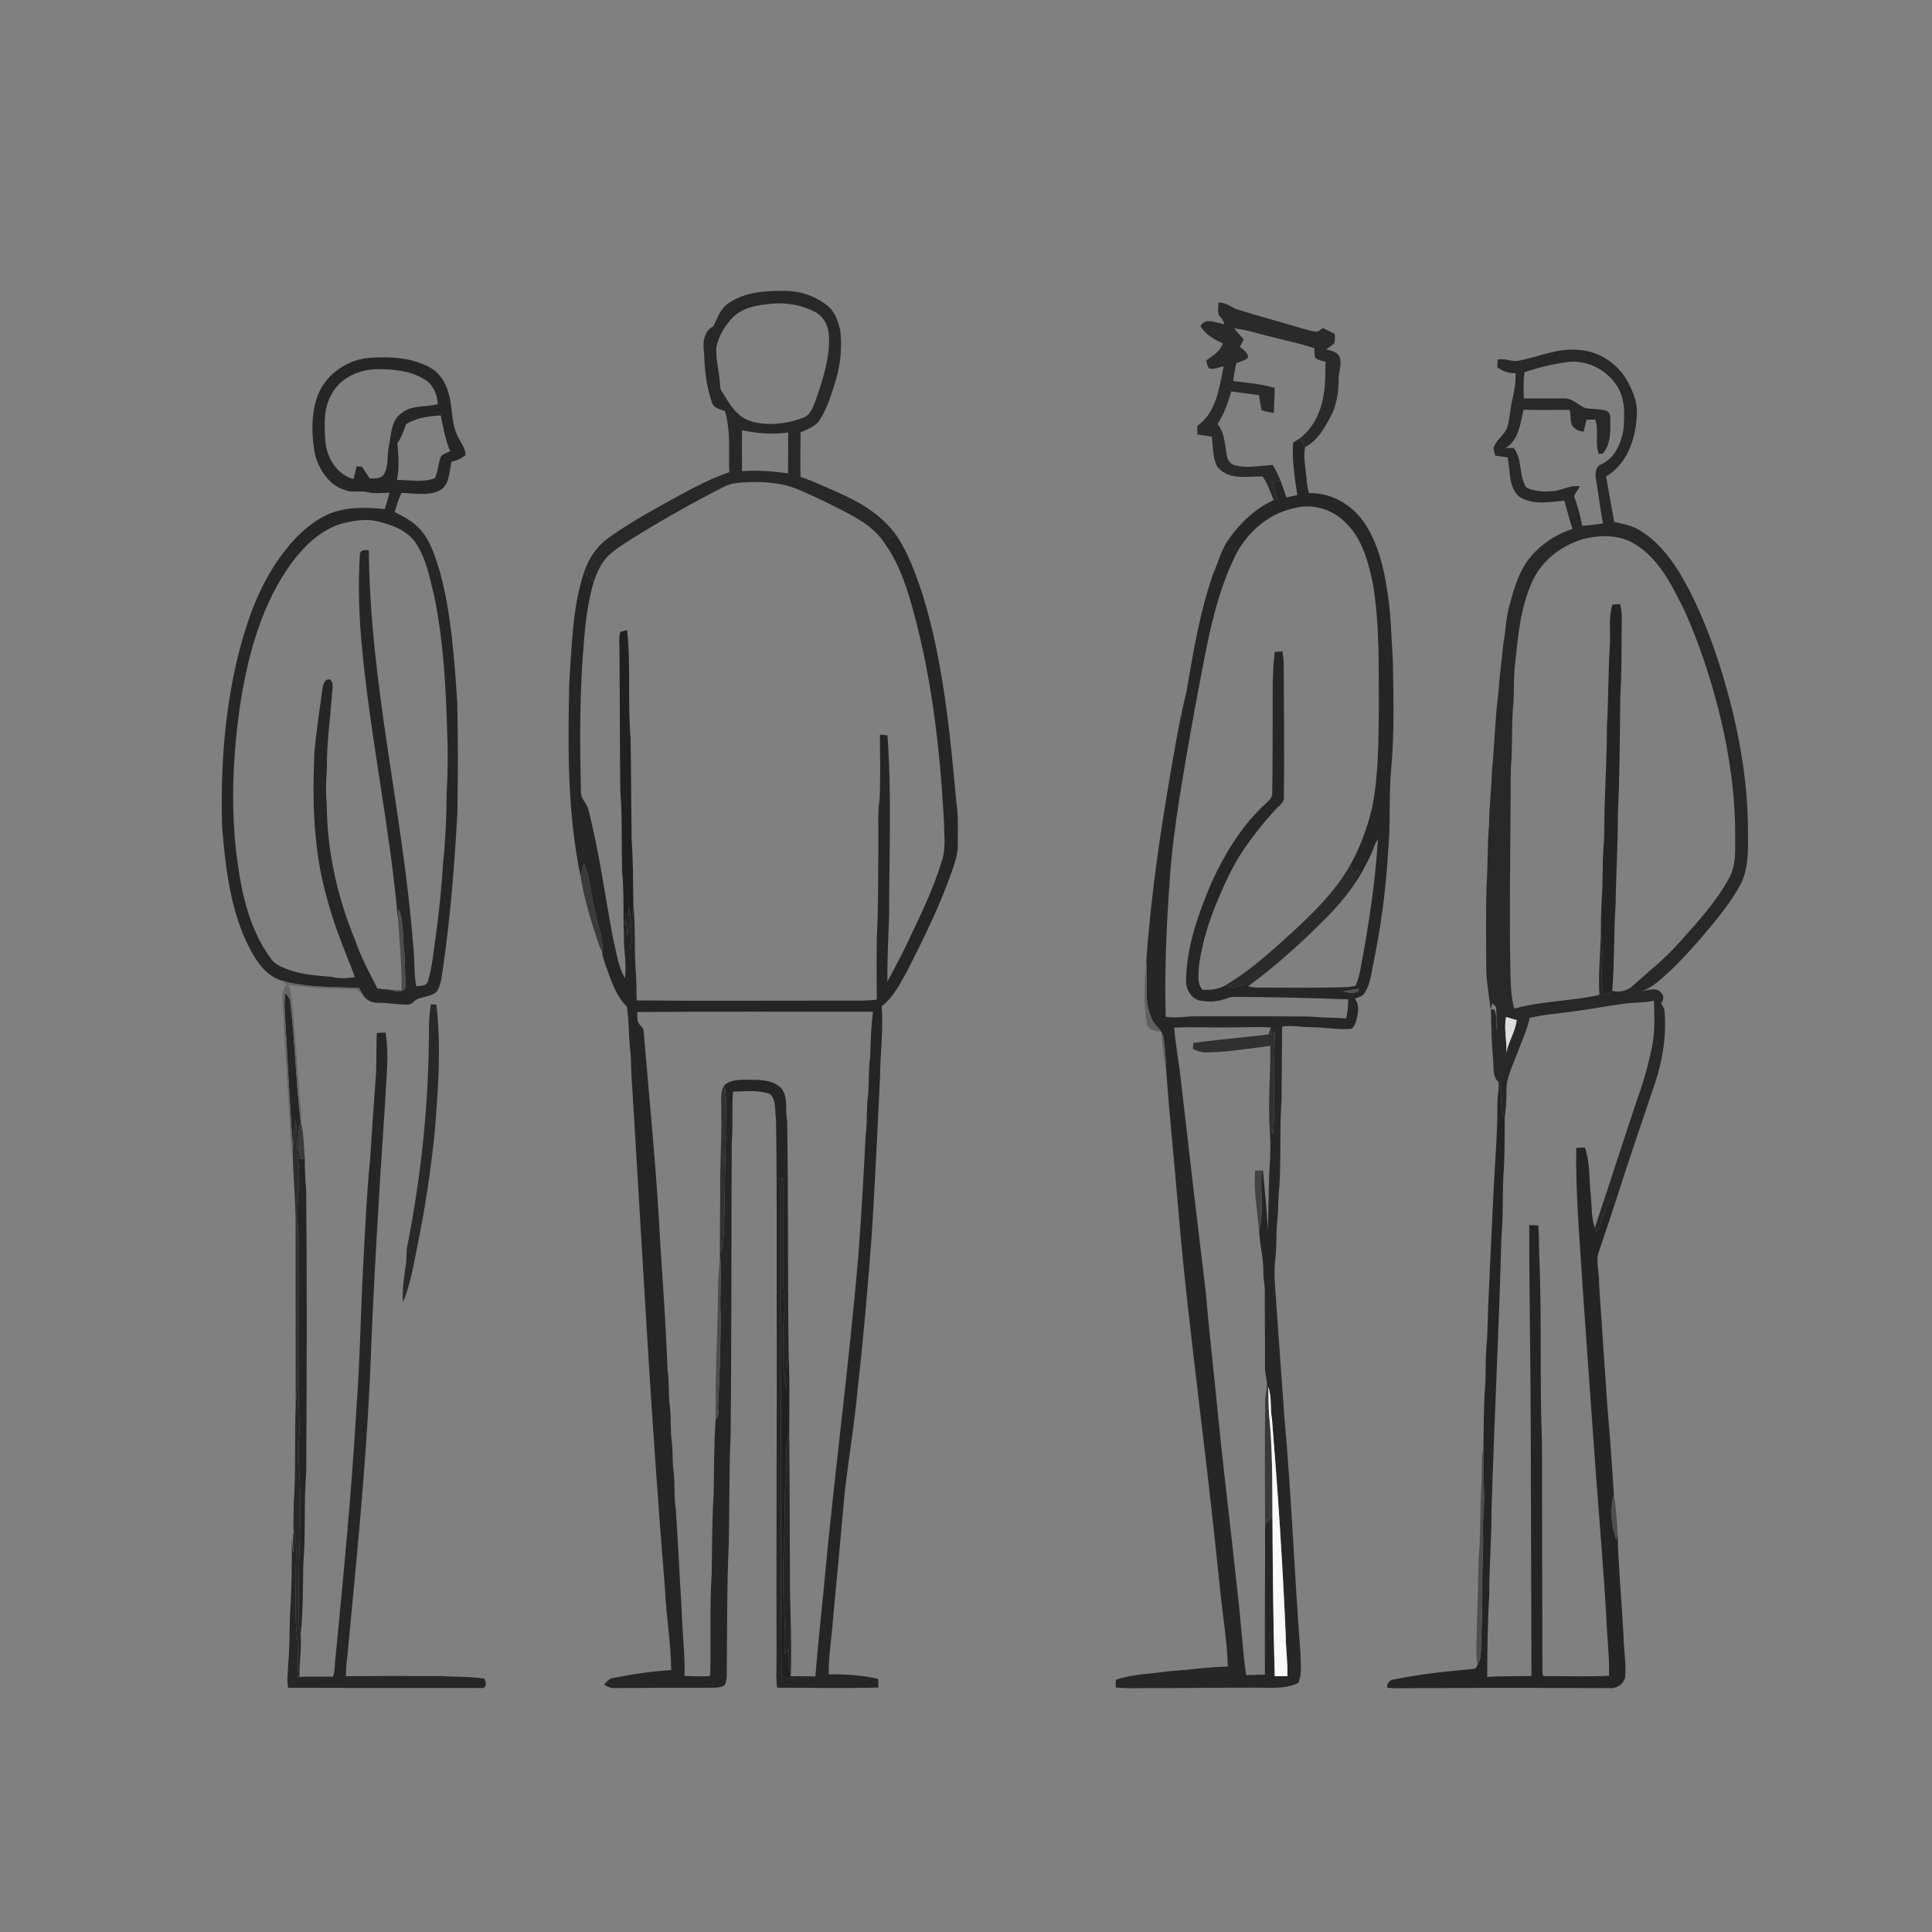 <ns0:svg xmlns:ns0="http://www.w3.org/2000/svg" width="1024pt" height="1024pt" viewBox="0 0 1024 1024" version="1.1">
<ns0:rect x="0" y="0" width="1024" height="1024" fill="#808080" stroke="none"/>
<ns0:g id="#ffffffff">
<ns0:path fill="#ffffff" opacity="0" d=" M 0.00 0.00 L 1024.00 0.00 L 1024.00 1024.00 L 0.00 1024.00 L 0.00 0.00 M 385.86 160.89 C 381.75 163.78 380.21 168.69 378.10 172.98 C 372.90 175.49 372.35 181.94 373.18 187.01 C 373.44 195.97 374.39 205.08 377.47 213.56 C 378.41 216.46 381.78 216.93 384.25 217.91 C 387.42 228.36 386.08 239.48 386.53 250.25 C 377.40 253.37 368.84 257.83 360.38 262.41 C 347.61 269.44 334.72 276.35 322.84 284.85 C 316.43 289.36 311.80 296.11 309.48 303.56 C 303.30 322.39 303.11 342.43 301.71 362.00 C 300.99 396.21 300.67 430.78 307.72 464.43 C 309.48 475.99 313.02 487.21 316.63 498.32 C 317.29 500.41 318.04 502.49 319.18 504.39 C 319.34 507.49 320.67 510.37 321.59 513.30 C 324.18 520.47 326.66 528.09 332.28 533.52 C 333.50 541.61 333.15 549.85 334.17 557.97 C 334.65 563.63 334.45 569.33 335.02 574.99 C 340.48 663.99 345.10 753.08 352.44 841.95 C 353.00 856.38 355.66 870.69 355.75 885.16 C 345.45 885.84 335.18 887.30 325.06 889.36 C 322.87 889.55 321.54 891.41 320.17 892.89 C 321.90 894.01 323.81 894.86 325.92 894.70 C 342.63 894.62 359.34 894.55 376.04 894.54 C 378.77 894.46 381.77 894.79 384.13 893.12 C 384.68 891.82 385.01 890.43 385.17 889.05 C 385.46 865.37 385.19 841.66 386.27 818.00 C 386.69 798.66 386.39 779.31 387.27 760.00 C 387.74 708.66 387.59 657.33 387.84 606.00 C 388.61 596.88 387.76 587.71 388.51 578.59 C 395.03 578.42 401.93 577.60 408.18 579.86 C 411.60 583.33 410.55 588.72 411.31 593.14 C 411.94 635.42 411.50 677.71 411.72 719.99 C 411.71 772.66 411.43 825.33 411.58 878.00 C 411.72 883.50 411.12 889.04 411.89 894.51 C 429.78 894.57 447.69 894.91 465.56 894.42 C 465.58 892.89 465.56 891.39 465.47 889.89 C 456.89 887.79 448.02 887.38 439.23 887.40 C 439.10 877.56 440.85 867.83 441.52 858.04 C 443.67 835.90 445.64 813.73 447.66 791.57 C 449.79 772.62 453.05 753.80 454.71 734.79 C 457.81 707.91 460.05 680.93 462.09 653.95 C 463.81 626.00 465.14 598.02 466.48 570.05 C 466.55 557.79 468.28 545.56 467.33 533.30 C 473.49 528.57 477.04 521.53 480.70 514.87 C 489.40 497.70 498.03 480.41 504.39 462.21 C 505.92 457.62 507.74 452.98 507.64 448.06 C 507.62 440.22 508.05 432.30 506.82 424.54 C 503.43 387.50 499.86 350.09 488.77 314.39 C 485.15 303.82 481.42 293.05 475.08 283.75 C 467.44 272.96 455.76 266.06 443.85 260.90 C 437.41 258.02 431.00 255.02 424.31 252.76 C 424.06 244.86 424.30 236.96 424.33 229.06 C 428.11 227.57 432.27 226.07 434.54 222.44 C 438.66 215.93 440.89 208.45 443.09 201.13 C 445.60 192.78 446.31 183.91 445.38 175.26 C 444.25 170.26 442.47 164.94 438.21 161.73 C 431.39 156.42 422.62 153.79 414.01 154.16 C 404.34 154.16 393.97 155.13 385.86 160.89 M 645.74 160.43 C 645.94 162.96 644.80 166.11 646.91 168.10 C 647.87 169.15 648.54 170.41 648.95 171.78 C 644.76 171.44 639.04 167.88 636.27 172.85 C 638.90 177.38 643.48 179.89 648.09 181.96 C 646.86 186.34 642.72 188.51 639.33 191.03 C 639.65 192.49 639.93 194.00 640.77 195.27 C 643.40 196.03 646.01 194.61 648.57 194.11 C 646.25 205.30 644.78 218.71 634.56 225.72 C 634.58 227.25 634.62 228.78 634.67 230.31 C 637.22 230.69 639.77 231.05 642.32 231.45 C 642.90 236.66 642.73 242.23 644.98 247.06 C 650.61 254.65 661.01 252.49 669.16 252.54 C 671.86 256.34 673.40 260.77 675.00 265.12 C 665.16 269.57 657.26 277.27 651.09 285.99 C 647.21 291.52 645.65 298.18 642.94 304.28 C 635.91 324.50 632.44 345.72 628.82 366.76 C 625.52 380.03 623.20 393.53 620.86 407.00 C 614.99 441.06 609.89 475.32 607.54 509.80 C 606.55 520.35 606.21 531.11 607.58 541.64 C 607.72 545.77 612.10 546.53 615.37 546.85 C 616.30 553.95 616.62 561.16 618.17 568.17 C 619.92 592.46 622.49 616.68 624.52 640.95 C 627.47 677.09 631.98 713.08 636.17 749.10 C 640.10 781.03 643.66 812.99 646.93 844.99 C 648.25 857.76 650.46 870.47 650.79 883.32 C 640.25 883.47 629.82 885.18 619.31 885.80 C 610.00 887.24 600.35 887.22 591.38 890.35 C 591.36 891.69 591.36 893.05 591.37 894.41 C 597.90 895.05 604.45 894.67 611.00 894.74 C 628.67 894.74 646.33 894.47 664.00 894.49 C 672.06 894.33 680.56 895.64 688.09 892.03 C 690.26 887.30 689.28 882.01 689.33 877.00 C 686.11 835.37 684.58 793.61 680.82 752.02 C 679.33 732.35 678.04 712.66 676.59 692.99 C 676.18 684.65 674.95 676.32 675.84 667.96 C 676.91 661.02 676.17 653.95 677.00 646.98 C 677.66 641.28 677.31 635.51 678.03 629.81 C 679.11 614.23 678.13 598.58 679.24 583.01 C 679.30 570.06 679.51 557.11 679.54 544.16 C 684.66 543.20 689.81 544.52 694.96 544.44 C 701.98 544.43 708.95 545.90 715.98 545.31 C 717.84 544.56 718.30 542.47 718.87 540.77 C 719.85 537.03 720.68 532.65 718.14 529.33 C 719.94 528.49 722.29 528.16 723.33 526.26 C 726.31 521.65 726.72 516.02 727.88 510.80 C 731.88 491.42 734.56 471.76 735.67 452.00 C 737.16 436.96 735.98 421.78 737.41 406.73 C 739.10 387.88 738.57 368.92 738.24 350.01 C 737.43 338.03 737.29 325.99 735.42 314.11 C 733.57 301.40 730.54 288.44 723.44 277.55 C 717.05 267.72 705.61 260.99 693.75 261.36 C 693.15 258.93 692.61 256.49 692.52 253.99 C 692.16 248.31 690.57 242.54 691.78 236.88 C 698.19 233.75 701.85 227.16 705.09 221.12 C 708.44 214.96 709.52 207.88 709.54 200.95 C 709.40 197.02 711.47 193.01 710.00 189.17 C 708.84 186.32 705.46 185.95 702.90 185.20 C 704.39 184.15 705.95 183.18 707.24 181.86 C 707.70 180.25 707.43 178.56 707.47 176.92 C 705.35 175.91 703.25 174.91 701.17 173.84 C 700.12 174.48 699.27 175.56 698.03 175.81 C 694.43 175.51 691.01 174.26 687.56 173.31 C 677.32 170.26 667.00 167.50 656.81 164.33 C 652.97 163.37 649.90 159.99 645.74 160.43 M 805.47 191.08 C 801.53 192.15 797.74 189.66 793.79 190.57 C 793.71 191.90 793.63 193.24 793.55 194.57 C 796.33 196.83 799.76 197.90 803.33 197.79 C 803.39 202.36 802.78 206.92 801.67 211.34 C 800.50 216.14 800.28 221.12 799.07 225.91 C 797.95 230.06 793.82 232.37 792.10 236.21 C 791.10 237.89 792.16 239.76 792.50 241.47 C 794.68 241.80 796.86 242.14 799.06 242.43 C 800.60 249.31 799.37 257.80 804.97 263.03 C 812.01 267.94 821.15 266.12 829.12 265.35 C 830.65 270.33 831.80 275.42 833.47 280.36 C 823.50 283.57 814.51 289.94 808.62 298.65 C 804.59 305.03 802.31 312.30 800.43 319.55 C 798.17 326.48 798.18 333.83 796.83 340.96 C 795.98 349.82 794.73 358.63 794.16 367.52 C 792.35 381.12 792.20 394.85 790.78 408.49 C 790.52 418.01 789.25 427.45 789.25 436.98 C 788.21 447.95 788.69 458.99 787.87 469.98 C 787.55 483.98 787.64 497.99 787.73 512.00 C 787.70 519.83 789.20 527.55 790.11 535.30 C 790.47 534.11 790.68 532.89 790.85 531.67 C 791.52 532.37 792.33 532.95 792.94 533.75 C 793.16 538.06 793.54 542.38 793.50 546.71 C 792.79 542.86 793.91 538.43 791.86 534.99 C 791.45 535.03 790.64 535.10 790.24 535.14 C 790.36 544.12 790.60 553.11 791.39 562.06 C 791.82 565.91 790.96 570.61 794.21 573.47 C 794.70 577.33 793.58 581.13 793.68 584.99 C 793.76 601.39 792.19 617.73 791.49 634.10 C 790.33 659.39 788.92 684.66 788.19 709.97 C 787.00 719.61 787.85 729.38 786.82 739.04 C 786.47 748.64 786.33 758.26 786.24 767.87 C 785.05 771.45 785.60 775.28 785.39 778.98 C 785.39 786.68 784.65 794.36 784.66 802.06 C 784.36 809.53 784.61 817.04 783.77 824.48 C 783.29 835.98 783.43 847.51 782.77 859.00 C 782.98 866.90 781.93 874.86 783.01 882.72 C 782.54 883.65 781.98 884.71 780.74 884.57 C 766.80 885.84 752.83 887.29 739.10 890.08 C 736.61 890.25 735.04 892.13 735.22 894.58 C 743.14 895.10 751.07 894.62 759.00 894.72 C 790.35 894.56 821.70 894.59 853.04 894.73 C 856.77 895.17 860.49 892.67 861.36 889.00 C 862.06 881.64 860.54 874.35 860.50 867.01 C 859.52 848.64 857.75 830.32 857.32 811.92 C 856.99 805.22 856.46 798.48 855.35 791.85 C 854.39 776.24 853.25 760.60 851.91 745.01 C 850.35 723.35 848.99 701.68 847.52 680.02 C 847.79 674.43 845.51 668.72 847.47 663.27 C 850.33 654.90 853.09 646.50 855.88 638.11 C 862.74 616.65 870.00 595.34 877.21 574.00 C 881.41 561.54 883.38 548.25 882.17 535.13 C 881.71 533.95 881.07 532.89 880.42 531.83 C 881.57 530.33 882.25 527.96 880.67 526.49 C 878.23 522.86 873.47 524.87 870.01 525.49 C 876.09 523.29 880.72 518.65 885.40 514.40 C 890.88 509.21 895.92 503.57 900.95 497.95 C 908.93 488.44 917.19 478.97 922.96 467.89 C 926.51 460.12 926.60 451.39 926.47 443.01 C 926.75 410.63 920.03 378.57 909.93 347.92 C 904.66 332.42 898.39 317.17 889.93 303.12 C 884.74 294.86 878.47 287.02 870.12 281.78 C 865.89 278.60 860.58 277.80 855.57 276.66 C 854.10 268.61 852.68 260.55 851.23 252.51 C 862.55 246.02 867.02 232.33 867.53 219.99 C 868.09 213.92 865.73 208.10 863.01 202.82 C 857.81 192.88 847.32 185.76 836.00 185.44 C 825.46 184.49 815.62 189.10 805.47 191.08 M 167.92 210.95 C 164.87 220.39 165.11 230.61 166.86 240.29 C 168.83 248.83 174.47 257.41 183.31 259.89 C 186.87 261.28 190.73 259.88 194.36 260.78 C 198.32 261.85 202.45 261.23 206.49 261.17 C 205.70 264.06 204.85 266.94 203.94 269.80 C 193.59 268.83 182.62 268.45 172.99 273.00 C 163.74 277.54 156.19 284.94 150.07 293.12 C 139.23 307.27 132.57 324.13 127.84 341.19 C 119.21 372.65 116.82 405.49 117.69 438.00 C 119.38 458.53 121.71 479.54 130.28 498.52 C 134.42 507.09 139.51 516.69 149.25 519.72 C 150.13 520.44 151.01 521.17 151.90 521.90 C 148.40 525.84 149.94 531.28 150.09 536.01 C 150.76 551.75 151.97 567.45 152.86 583.17 C 153.70 593.47 153.53 603.89 155.23 614.11 C 155.60 627.08 156.91 640.01 156.68 653.00 C 156.76 683.45 156.63 713.90 156.71 744.35 C 156.07 761.89 156.89 779.49 155.67 797.00 C 155.76 801.86 155.26 806.74 155.66 811.59 C 155.05 815.62 155.43 819.70 155.54 823.76 C 155.00 821.15 155.04 818.48 154.65 815.86 C 154.77 829.24 154.63 842.65 153.68 855.99 C 153.46 864.67 153.50 873.36 152.76 882.01 C 152.69 886.19 151.88 890.42 152.73 894.58 C 186.76 894.69 220.79 894.69 254.82 894.69 C 258.01 895.10 257.87 891.64 256.68 889.69 C 249.13 888.54 241.50 888.88 233.91 888.35 C 217.06 888.37 200.20 888.23 183.35 888.43 C 183.42 885.43 183.49 882.42 183.94 879.46 C 188.68 829.71 193.74 779.95 196.10 730.03 C 197.91 680.97 200.91 631.96 204.20 582.98 C 204.63 571.11 206.41 559.13 204.34 547.31 C 202.80 547.32 201.26 547.39 199.73 547.50 C 199.32 554.66 199.67 561.84 199.28 569.00 C 198.17 584.34 197.11 599.66 196.13 615.00 C 194.28 633.29 193.54 651.67 192.53 670.03 C 191.15 695.36 190.83 720.74 188.95 746.04 C 186.39 790.09 182.16 834.03 177.88 877.92 C 177.31 881.50 177.74 885.22 176.47 888.70 C 170.55 888.71 164.62 888.48 158.71 888.79 C 158.66 881.31 159.92 873.85 159.33 866.38 C 160.69 853.97 160.53 841.47 160.75 829.00 C 162.11 812.70 160.98 796.29 162.31 780.00 C 162.58 730.34 162.77 680.66 162.29 631.00 C 161.78 625.33 161.51 619.66 161.55 613.98 C 161.00 607.77 161.10 601.41 159.61 595.35 C 159.99 590.55 159.21 585.78 158.80 581.01 C 157.74 565.60 156.49 550.20 155.20 534.81 C 154.78 530.45 154.27 526.09 153.10 521.87 C 164.94 524.09 177.04 523.73 189.01 524.48 C 190.28 525.38 191.39 526.51 192.55 527.57 C 194.19 530.25 197.30 531.59 200.38 531.50 C 205.63 531.47 210.81 532.50 216.06 532.44 C 218.35 532.67 219.47 530.23 221.37 529.47 C 224.59 528.31 228.18 528.01 231.05 526.02 C 233.94 522.47 234.07 517.61 234.74 513.28 C 238.79 486.00 240.88 458.50 242.42 431.00 C 242.77 411.33 242.80 391.66 242.35 372.00 C 240.77 349.08 239.28 325.90 233.32 303.60 C 230.72 295.28 228.32 286.36 222.06 279.94 C 218.53 276.08 213.75 273.78 209.18 271.40 C 210.14 267.94 211.33 264.54 212.73 261.24 C 219.24 261.40 226.23 262.93 232.42 260.26 C 238.39 257.61 238.00 250.07 239.34 244.65 C 242.11 244.19 244.63 242.99 246.78 241.20 C 246.67 236.87 243.37 233.78 241.98 229.90 C 239.03 222.97 239.93 215.19 237.65 208.08 C 236.18 202.51 232.73 197.28 227.53 194.59 C 217.60 189.25 205.94 188.90 194.95 189.72 C 182.95 191.06 171.71 199.31 167.92 210.95 M 228.42 532.26 C 227.09 539.09 227.46 546.09 227.29 553.01 C 226.82 588.88 222.92 624.70 215.98 659.91 C 215.04 663.76 215.82 667.79 214.89 671.65 C 214.10 677.83 213.07 684.01 213.62 690.27 C 217.84 679.80 219.58 668.56 221.77 657.55 C 225.66 638.66 228.36 619.56 230.38 600.39 C 232.19 577.84 233.95 555.06 231.30 532.51 C 230.34 532.42 229.37 532.34 228.42 532.26 Z" />
<ns0:path fill="#ffffff" opacity="0" d=" M 408.31 161.06 C 416.29 160.17 424.58 161.53 431.75 165.19 C 436.54 167.45 439.13 172.84 439.35 177.96 C 439.99 189.59 436.20 200.81 432.51 211.67 C 431.08 215.15 430.02 219.51 426.22 221.16 C 418.49 224.38 409.88 225.47 401.60 224.17 C 397.69 223.46 393.79 221.97 390.99 219.05 C 387.35 215.90 385.27 211.49 382.63 207.57 C 381.46 205.96 381.69 203.91 381.49 202.05 C 380.99 196.04 379.28 190.11 379.70 184.05 C 380.88 177.86 384.41 172.23 388.84 167.84 C 394.06 162.92 401.44 161.68 408.31 161.06 Z" />
<ns0:path fill="#ffffff" opacity="0" d=" M 654.09 174.06 C 659.89 174.60 665.44 176.44 671.08 177.83 C 679.58 180.10 688.26 181.74 696.62 184.56 C 696.75 186.23 696.53 187.97 697.08 189.58 C 698.50 191.02 700.74 191.09 702.57 191.80 C 702.30 197.37 702.66 202.99 701.64 208.50 C 700.47 217.58 696.34 226.62 688.97 232.30 C 687.79 233.10 686.59 233.86 685.39 234.63 C 684.74 243.94 686.20 253.21 687.62 262.39 C 685.67 262.81 683.72 263.24 681.78 263.66 C 680.79 260.72 679.84 257.78 678.75 254.89 C 677.63 251.96 676.19 249.16 674.60 246.46 C 668.12 246.72 661.54 248.27 655.10 246.76 C 652.70 246.35 650.62 244.27 650.33 241.85 C 649.19 236.02 649.22 229.56 645.32 224.70 C 648.83 219.45 650.81 213.43 652.64 207.44 C 657.50 208.21 662.40 208.71 667.27 209.45 C 667.63 212.13 668.17 214.80 668.70 217.46 C 670.82 218.05 672.97 218.56 675.16 218.88 C 675.25 214.46 675.60 210.05 675.63 205.63 C 668.47 203.42 660.98 202.96 653.60 201.96 C 654.02 198.79 654.59 195.64 655.24 192.51 C 657.32 191.75 659.49 191.11 661.34 189.83 C 661.94 186.98 658.84 185.47 657.15 183.77 C 657.83 182.46 658.53 181.17 659.24 179.87 C 657.49 177.95 655.72 176.06 654.09 174.06 Z" />
<ns0:path fill="#ffffff" opacity="0" d=" M 808.10 197.28 C 815.50 194.72 823.20 192.91 830.96 191.87 C 841.76 190.60 852.75 196.57 857.94 206.04 C 861.46 212.75 861.09 220.61 860.44 227.93 C 859.18 235.07 855.85 242.74 848.92 246.00 C 845.40 247.23 845.36 251.44 845.99 254.52 C 847.31 262.14 848.06 269.86 849.67 277.43 C 845.98 277.91 842.30 278.44 838.59 278.69 C 837.64 273.28 836.09 268.02 834.28 262.86 C 835.16 261.08 836.40 259.51 837.38 257.79 C 832.60 256.90 828.36 259.68 823.75 260.24 C 819.67 260.69 815.47 260.58 811.52 259.42 C 810.17 258.97 808.51 258.51 808.16 256.93 C 805.06 250.74 806.79 242.89 802.21 237.40 C 800.81 237.42 799.42 237.44 798.04 237.46 C 804.97 233.23 805.86 224.40 807.48 217.19 C 815.62 217.39 823.76 217.18 831.90 217.27 C 832.93 220.54 831.54 225.04 834.90 227.17 C 836.10 228.26 837.75 228.47 839.27 228.90 C 839.87 226.78 840.44 224.64 840.87 222.47 C 842.41 222.42 843.95 222.39 845.51 222.36 C 847.61 228.28 845.22 234.69 847.34 240.57 C 847.88 240.54 848.95 240.47 849.49 240.44 C 854.16 235.04 853.56 227.57 853.45 220.92 C 853.52 219.59 852.60 218.26 851.46 217.69 C 847.86 216.64 844.08 216.85 840.40 216.38 C 836.53 214.72 833.39 210.97 828.86 211.17 C 821.78 211.18 814.71 211.25 807.63 211.19 C 807.72 206.58 807.13 201.77 808.10 197.28 Z" />
<ns0:path fill="#ffffff" opacity="0" d=" M 175.79 208.89 C 180.37 200.15 190.47 195.78 199.99 195.66 C 208.34 195.66 217.08 196.42 224.44 200.73 C 229.28 203.27 231.86 208.85 231.98 214.16 C 225.67 215.99 218.33 214.42 212.97 218.95 C 207.14 222.68 207.48 230.23 206.16 236.22 C 204.95 241.22 206.23 246.91 203.40 251.44 C 201.80 254.01 198.54 253.47 195.96 253.63 C 194.63 251.49 193.23 249.39 191.76 247.35 C 191.07 247.31 189.69 247.23 189.00 247.19 C 188.50 249.45 188.02 251.71 187.35 253.93 C 178.56 251.46 173.22 242.73 172.44 234.01 C 171.94 225.59 171.28 216.44 175.79 208.89 Z" />
<ns0:path fill="#ffffff" opacity="0" d=" M 215.07 224.95 C 220.46 221.42 227.28 220.60 233.59 220.17 C 234.97 226.57 236.04 233.09 238.57 239.18 C 236.95 239.98 235.11 240.47 233.81 241.79 C 232.13 245.51 232.30 249.81 230.45 253.46 C 224.10 255.89 217.06 254.32 210.43 254.37 C 211.65 247.94 211.27 241.45 210.63 235.00 C 212.69 231.91 214.01 228.50 215.07 224.95 Z" />
<ns0:path fill="#ffffff" opacity="0" d=" M 393.26 227.99 C 401.30 229.77 409.57 230.43 417.75 229.24 C 417.73 236.47 417.77 243.70 417.66 250.93 C 409.59 249.71 401.45 249.10 393.29 249.76 C 393.27 242.50 393.19 235.24 393.26 227.99 Z" />
<ns0:path fill="#ffffff" opacity="0" d=" M 383.79 257.96 C 387.54 255.96 391.88 255.82 396.03 255.58 C 405.28 255.21 414.85 255.84 423.43 259.60 C 432.38 263.40 441.13 267.70 449.74 272.22 C 456.96 276.06 464.09 280.69 468.66 287.66 C 474.65 295.74 478.38 305.22 481.44 314.73 C 493.27 353.71 498.09 394.45 500.28 435.00 C 500.38 442.11 501.46 449.43 499.20 456.34 C 494.91 470.49 488.50 483.86 482.14 497.17 C 478.58 505.07 474.38 512.66 470.32 520.31 C 470.23 508.53 470.87 496.76 471.26 485.00 C 471.20 453.24 472.69 421.42 470.37 389.71 C 469.02 389.58 467.69 389.46 466.36 389.35 C 466.48 400.56 466.66 411.80 466.26 423.01 C 465.11 430.95 465.64 438.99 465.55 446.99 C 465.42 463.66 465.58 480.35 464.74 497.00 C 464.56 507.95 464.66 518.90 464.71 529.85 C 457.50 530.70 450.23 530.20 443.00 530.36 C 407.83 530.30 372.65 530.62 337.48 530.23 C 337.24 524.82 337.45 519.39 336.88 514.00 C 336.18 502.57 336.84 491.07 335.69 479.66 C 335.54 468.10 335.61 456.53 334.77 445.00 C 334.53 427.00 334.51 408.99 334.21 391.00 C 332.62 372.05 334.42 352.94 332.40 334.03 C 331.19 334.31 329.97 334.55 328.79 334.90 C 327.82 338.17 328.43 341.65 328.35 345.01 C 328.52 369.68 328.53 394.37 328.78 419.05 C 329.91 433.33 329.32 447.69 329.75 462.01 C 330.82 473.38 330.27 484.83 330.66 496.24 C 330.54 503.68 332.26 511.09 331.23 518.53 C 327.57 512.00 326.65 504.42 324.89 497.25 C 320.55 474.25 317.55 450.96 311.63 428.29 C 310.32 425.22 307.62 422.70 307.90 419.09 C 307.29 392.74 307.16 366.33 309.51 340.07 C 310.30 329.33 311.68 318.56 314.75 308.21 C 316.50 303.25 318.60 298.18 322.50 294.51 C 325.79 291.38 329.65 288.94 333.44 286.46 C 349.79 276.22 366.60 266.71 383.79 257.96 Z" />
<ns0:path fill="#ffffff" opacity="0" d=" M 654.39 295.25 C 660.36 282.80 671.63 272.62 685.25 269.48 C 694.54 266.77 705.01 269.36 712.06 275.96 C 721.71 284.41 725.18 297.40 727.67 309.50 C 731.36 331.46 730.66 353.81 730.81 376.00 C 730.57 393.50 730.70 411.18 727.18 428.40 C 724.62 438.95 720.90 449.31 715.49 458.74 C 707.62 472.59 696.12 483.82 684.50 494.51 C 673.46 504.50 662.37 514.65 649.47 522.23 C 645.82 524.45 641.46 524.79 637.29 524.59 C 634.16 520.83 635.35 515.68 635.53 511.21 C 637.30 499.53 640.70 488.10 645.37 477.26 C 649.41 467.44 653.97 457.75 660.04 449.00 C 664.81 442.20 669.98 435.68 675.58 429.55 C 677.53 427.27 680.99 425.55 680.50 422.05 C 680.75 398.70 680.52 375.34 680.40 351.99 C 680.40 349.72 680.09 347.47 679.70 345.24 C 678.34 345.34 676.99 345.44 675.65 345.54 C 674.13 357.64 674.65 369.84 674.55 382.00 C 674.49 394.70 674.52 407.40 674.32 420.09 C 674.55 422.32 672.96 424.02 671.44 425.39 C 658.43 437.03 649.26 452.27 642.02 467.99 C 635.19 484.21 629.07 501.25 628.64 519.03 C 628.34 523.74 630.80 528.75 635.51 530.23 C 640.38 531.30 645.59 530.91 650.28 529.16 C 651.75 528.58 653.33 528.29 654.93 528.36 C 674.82 528.47 694.70 528.92 714.57 529.68 C 714.55 533.07 714.30 536.46 713.47 539.76 C 706.98 539.39 700.48 539.36 694.00 538.78 C 674.01 538.60 654.00 538.74 634.01 538.69 C 628.60 538.57 623.20 539.89 617.82 538.88 C 617.21 514.92 618.19 490.92 619.97 467.03 C 620.83 452.36 622.86 437.78 625.10 423.25 C 628.74 400.49 632.78 377.80 637.14 355.17 C 641.01 334.75 645.29 314.08 654.39 295.25 Z" />
<ns0:path fill="#ffffff" opacity="0" d=" M 181.26 277.50 C 187.97 275.74 195.21 274.69 201.96 276.81 C 208.92 278.57 216.10 281.60 220.32 287.70 C 225.84 296.00 227.73 305.98 230.04 315.51 C 234.90 338.68 236.24 362.40 236.95 386.00 C 237.46 397.32 237.44 408.69 236.73 419.99 C 236.72 432.69 236.09 445.36 234.80 457.98 C 233.99 471.69 232.50 485.36 230.59 498.97 C 229.57 505.96 228.96 513.08 226.85 519.85 C 226.23 522.74 222.89 522.50 220.59 522.73 C 219.29 515.53 219.88 508.19 218.98 500.96 C 213.62 430.98 196.00 362.21 195.51 291.81 C 193.81 291.27 191.11 291.33 190.78 293.53 C 189.63 311.03 190.33 328.62 192.14 346.05 C 196.75 392.95 206.64 439.18 210.81 486.13 C 211.85 499.03 212.94 511.93 212.81 524.89 C 210.78 524.80 208.75 524.71 206.72 524.58 C 204.50 524.43 202.27 524.23 200.07 523.92 C 195.82 515.61 191.31 507.39 188.30 498.52 C 178.81 475.57 173.24 450.87 173.19 425.99 C 172.44 419.67 172.91 413.32 173.26 407.00 C 173.11 394.17 174.99 381.45 175.91 368.68 C 176.01 365.89 177.23 362.51 175.08 360.21 C 171.58 359.40 171.26 363.54 170.77 365.96 C 169.24 376.95 167.62 387.94 166.59 399.00 C 166.09 414.01 165.75 429.10 167.40 444.05 C 169.30 466.13 175.92 487.48 184.24 507.91 C 185.59 511.21 186.94 514.51 188.05 517.90 C 183.96 518.51 179.75 518.82 175.70 517.76 C 167.80 517.06 159.71 516.61 152.23 513.72 C 148.88 512.39 145.25 510.88 143.28 507.68 C 131.21 491.00 127.30 470.14 125.03 450.10 C 122.19 423.59 123.74 396.77 127.75 370.46 C 131.99 345.15 139.17 319.49 154.47 298.48 C 161.29 289.31 170.02 280.77 181.26 277.50 Z" />
<ns0:path fill="#ffffff" opacity="0" d=" M 839.13 285.71 C 848.39 283.34 858.98 283.30 867.19 288.81 C 879.83 296.82 886.50 310.92 892.93 323.88 C 901.01 341.97 907.14 360.89 911.84 380.12 C 916.82 401.03 919.87 422.48 919.67 444.00 C 919.67 451.21 920.15 458.88 916.46 465.39 C 909.62 478.02 899.81 488.67 890.28 499.28 C 882.53 508.22 873.10 515.48 864.38 523.41 C 861.52 525.25 857.84 526.12 854.53 525.15 C 855.76 509.69 855.30 494.16 856.33 478.69 C 856.52 463.12 857.57 447.58 857.49 432.01 C 858.47 411.02 858.57 390.01 858.79 369.00 C 859.53 357.02 859.42 345.00 859.51 333.00 C 859.47 328.72 859.95 324.32 858.61 320.17 C 857.61 320.25 855.60 320.41 854.60 320.49 C 852.44 327.45 853.72 334.85 853.26 342.00 C 852.33 356.32 852.58 370.68 851.71 385.00 C 851.73 402.69 850.41 420.33 850.31 438.01 C 850.30 441.73 850.22 445.46 849.87 449.18 C 849.25 459.11 849.61 469.08 848.80 479.00 C 848.58 484.57 848.51 490.15 848.48 495.73 C 848.08 506.26 847.13 516.78 847.68 527.34 C 832.81 530.65 817.34 530.47 802.63 534.58 C 801.17 529.87 800.93 524.89 800.65 520.00 C 799.88 488.00 800.51 456.00 800.65 424.01 C 800.79 416.67 800.42 409.31 801.17 402.00 C 801.54 391.68 801.21 381.32 802.27 371.04 C 802.53 364.31 802.19 357.53 803.17 350.84 C 804.56 336.61 806.01 322.04 811.86 308.82 C 816.71 297.41 827.40 289.15 839.13 285.71 Z" />
<ns0:path fill="#ffffff" opacity="0" d=" M 728.22 448.93 C 728.71 447.46 729.43 446.09 730.32 444.84 C 729.07 465.72 725.99 486.46 722.30 507.05 C 721.24 512.24 720.67 517.60 718.48 522.48 C 717.00 522.74 715.54 523.07 714.06 523.22 C 698.38 523.66 682.68 523.53 666.99 523.46 C 665.16 523.43 663.34 523.21 661.57 522.80 L 662.41 522.11 C 676.82 511.48 690.08 499.38 702.71 486.70 C 709.77 479.62 716.22 471.85 721.33 463.23 C 723.82 458.56 726.49 453.95 728.22 448.93 Z" />
<ns0:path fill="#ffffff" opacity="0" d=" M 858.69 532.30 C 864.62 531.21 870.69 531.63 876.62 530.46 C 876.89 538.88 877.24 547.43 875.43 555.73 C 873.91 562.65 872.26 569.55 869.94 576.25 C 861.50 601.02 853.60 625.97 845.27 650.77 C 843.38 645.16 843.66 639.16 843.16 633.34 C 842.15 624.95 842.86 616.28 840.01 608.19 C 838.48 608.24 836.96 608.30 835.45 608.38 C 835.07 631.57 837.10 654.72 838.53 677.86 C 840.77 710.59 843.16 743.32 845.48 776.05 C 847.50 803.38 849.85 830.70 851.43 858.06 C 851.75 868.12 853.11 878.13 852.83 888.21 C 841.57 888.70 830.30 888.35 819.04 888.43 C 817.08 888.74 817.70 886.11 817.52 884.99 C 817.44 845.00 817.29 805.00 817.28 765.00 C 815.98 731.36 817.28 697.64 815.77 664.01 C 815.71 659.17 815.68 654.34 815.37 649.52 C 813.75 649.44 812.14 649.36 810.54 649.30 C 810.46 685.54 811.29 721.76 811.33 758.00 C 811.45 801.44 811.55 844.87 811.71 888.31 C 803.89 888.52 796.06 888.25 788.25 888.81 C 788.30 874.48 788.43 860.13 789.33 845.83 C 789.27 830.87 790.59 815.96 790.53 801.01 C 791.93 752.66 794.55 704.35 795.75 655.99 C 796.77 645.36 796.33 634.66 796.78 624.00 C 797.56 613.58 797.52 603.12 797.53 592.68 C 798.12 587.78 798.53 582.86 798.48 577.92 C 798.34 571.42 801.43 565.54 803.65 559.61 C 806.13 552.95 809.22 546.48 810.76 539.51 C 818.63 537.62 826.73 537.12 834.73 535.97 C 842.74 534.94 850.68 533.38 858.69 532.30 Z" />
<ns0:path fill="#ffffff" opacity="0" d=" M 337.78 536.38 C 379.43 536.08 421.08 536.25 462.73 536.26 C 461.66 544.12 461.44 552.03 461.23 559.96 C 460.26 566.62 460.70 573.36 460.14 580.05 C 459.11 586.99 459.80 594.05 458.87 601.01 C 457.79 622.00 456.65 642.99 455.06 663.94 C 450.03 724.06 441.85 783.87 436.42 843.96 C 434.95 858.78 433.33 873.60 432.19 888.46 C 427.82 888.41 423.47 888.49 419.11 888.47 C 419.84 869.64 418.52 850.83 418.68 832.00 C 418.53 807.89 418.56 783.77 418.29 759.66 C 418.32 746.27 418.60 732.86 418.05 719.48 C 417.37 677.67 417.96 635.82 417.20 594.00 C 416.00 588.34 418.00 581.67 414.13 576.84 C 409.69 572.35 402.91 572.25 397.01 572.29 C 392.54 572.25 387.63 572.04 383.98 575.11 C 381.21 579.20 382.60 584.38 382.27 589.00 C 382.57 604.01 381.49 618.99 381.71 634.00 C 381.60 643.99 381.60 653.98 381.54 663.96 C 381.43 670.32 380.63 676.64 380.55 683.00 C 380.41 706.11 378.98 729.19 379.30 752.31 C 378.39 765.51 378.48 778.77 378.25 792.00 C 377.35 805.98 377.43 820.00 377.21 834.00 C 376.06 851.87 376.93 869.80 376.43 887.69 L 375.97 888.39 C 371.58 888.58 367.19 888.45 362.80 888.32 C 363.14 876.51 361.57 864.78 361.29 853.00 C 360.16 835.42 359.40 817.84 358.23 800.27 C 357.08 793.22 357.92 786.04 356.93 778.99 C 356.25 774.00 356.71 768.94 356.06 763.96 C 355.18 758.02 355.81 751.99 355.09 746.04 C 354.13 739.34 354.83 732.53 353.83 725.84 C 352.96 703.53 351.41 681.27 349.95 659.00 C 348.05 621.18 344.24 583.46 341.06 545.74 C 340.31 543.94 338.30 542.90 337.94 540.92 C 337.75 539.40 337.78 537.88 337.78 536.38 Z" />
<ns0:path fill="#ffffff" opacity="0" d=" M 622.32 544.67 C 632.54 544.18 642.78 544.76 653.00 544.54 C 659.82 544.60 666.65 544.10 673.47 544.60 C 673.09 545.81 672.72 547.02 672.36 548.24 C 659.07 549.97 645.70 550.90 632.44 552.83 C 632.37 553.87 632.31 554.90 632.25 555.95 C 634.66 557.06 637.21 558.03 639.92 557.81 C 651.12 557.59 662.19 555.69 673.29 554.34 C 673.46 569.51 671.97 584.70 673.03 599.85 C 673.50 604.54 673.30 609.28 673.22 613.99 C 672.20 626.64 672.58 639.35 671.91 652.01 C 671.58 641.43 670.29 630.92 669.39 620.39 L 668.76 620.40 C 667.59 620.40 666.42 620.42 665.27 620.44 C 664.34 631.09 666.44 641.71 667.34 652.30 C 667.70 659.58 669.69 666.68 669.60 673.99 C 669.57 677.68 670.43 681.30 670.38 684.99 C 670.33 698.01 670.56 711.02 670.46 724.03 C 670.25 728.12 672.05 732.02 671.41 736.13 C 670.87 738.37 670.54 740.67 670.56 742.99 C 670.35 764.69 670.41 786.39 670.51 808.09 C 670.58 834.59 670.28 861.10 670.45 887.60 C 667.11 887.70 663.78 887.75 660.45 887.84 C 658.46 873.63 657.79 859.28 656.02 845.04 C 652.87 814.67 649.04 784.38 645.99 754.00 C 643.74 730.87 641.06 707.78 639.05 684.64 C 634.62 648.03 630.34 611.41 626.16 574.78 C 625.12 564.71 623.22 554.74 622.32 544.67 Z" />
</ns0:g>
<ns0:g id="#282828ff">
<ns0:path fill="#282828" opacity="1.00" d=" M 385.86 160.89 C 393.97 155.13 404.34 154.16 414.01 154.16 C 422.62 153.79 431.39 156.42 438.21 161.73 C 442.47 164.94 444.25 170.26 445.38 175.26 C 446.31 183.91 445.60 192.78 443.09 201.13 C 440.89 208.45 438.66 215.93 434.54 222.44 C 432.27 226.07 428.11 227.57 424.33 229.06 C 424.30 236.96 424.06 244.86 424.31 252.76 C 431.00 255.02 437.41 258.02 443.85 260.90 C 455.76 266.06 467.44 272.96 475.08 283.75 C 472.61 284.44 470.35 285.70 468.66 287.66 C 464.09 280.69 456.96 276.06 449.74 272.22 C 441.13 267.70 432.38 263.40 423.43 259.60 C 414.85 255.84 405.28 255.21 396.03 255.58 C 391.88 255.82 387.54 255.96 383.79 257.96 C 366.60 266.71 349.79 276.22 333.44 286.46 C 329.65 288.94 325.79 291.38 322.50 294.51 C 318.60 298.18 316.50 303.25 314.75 308.21 C 313.01 306.64 311.25 305.09 309.48 303.56 C 311.80 296.11 316.43 289.36 322.84 284.85 C 334.72 276.35 347.61 269.44 360.38 262.41 C 368.84 257.83 377.40 253.37 386.53 250.25 C 386.08 239.48 387.42 228.36 384.25 217.91 C 381.78 216.93 378.41 216.46 377.47 213.56 C 374.39 205.08 373.44 195.97 373.18 187.01 C 372.35 181.94 372.90 175.49 378.10 172.98 C 380.21 168.69 381.75 163.78 385.86 160.89 M 408.31 161.06 C 401.44 161.68 394.06 162.92 388.84 167.84 C 384.41 172.23 380.88 177.86 379.70 184.05 C 379.28 190.11 380.99 196.04 381.49 202.05 C 381.69 203.91 381.46 205.96 382.63 207.57 C 385.27 211.49 387.35 215.90 390.99 219.05 C 393.79 221.97 397.69 223.46 401.60 224.17 C 409.88 225.47 418.49 224.38 426.22 221.16 C 430.02 219.51 431.08 215.15 432.51 211.67 C 436.20 200.81 439.99 189.59 439.35 177.96 C 439.13 172.84 436.54 167.45 431.75 165.19 C 424.58 161.53 416.29 160.17 408.31 161.06 M 393.26 227.99 C 393.19 235.24 393.27 242.50 393.29 249.76 C 401.45 249.10 409.59 249.71 417.66 250.93 C 417.77 243.70 417.73 236.47 417.75 229.24 C 409.57 230.43 401.30 229.77 393.26 227.99 Z" />
<ns0:path fill="#282828" opacity="1.00" d=" M 805.47 191.08 C 815.62 189.10 825.46 184.49 836.00 185.44 C 847.32 185.76 857.81 192.88 863.01 202.82 C 865.73 208.10 868.09 213.92 867.53 219.99 C 867.02 232.33 862.55 246.02 851.23 252.51 C 852.68 260.55 854.10 268.61 855.57 276.66 C 860.58 277.80 865.89 278.60 870.12 281.78 C 878.47 287.02 884.74 294.86 889.93 303.12 C 898.39 317.17 904.66 332.42 909.93 347.92 C 920.03 378.57 926.75 410.63 926.47 443.01 C 926.60 451.39 926.51 460.12 922.96 467.89 C 917.19 478.97 908.93 488.44 900.95 497.95 C 895.92 503.57 890.88 509.21 885.40 514.40 C 880.72 518.65 876.09 523.29 870.01 525.49 C 873.47 524.87 878.23 522.86 880.67 526.49 C 882.25 527.96 881.57 530.33 880.42 531.83 C 881.07 532.89 881.71 533.95 882.17 535.13 C 883.38 548.25 881.41 561.54 877.21 574.00 C 870.00 595.34 862.74 616.65 855.88 638.11 C 855.18 636.92 854.48 635.75 853.79 634.58 C 850.74 640.55 849.16 647.11 846.14 653.09 C 845.93 652.51 845.49 651.35 845.27 650.77 C 853.60 625.97 861.50 601.02 869.94 576.25 C 872.26 569.55 873.91 562.65 875.43 555.73 C 877.24 547.43 876.89 538.88 876.62 530.46 C 870.69 531.63 864.62 531.21 858.69 532.30 C 850.68 533.38 842.74 534.94 834.73 535.97 C 826.73 537.12 818.63 537.62 810.76 539.51 C 809.22 546.48 806.13 552.95 803.65 559.61 C 801.43 565.54 798.34 571.42 798.48 577.92 C 798.53 582.86 798.12 587.78 797.53 592.68 C 794.27 586.67 796.82 579.59 794.21 573.47 C 790.96 570.61 791.82 565.91 791.39 562.06 C 790.60 553.11 790.36 544.12 790.24 535.14 C 790.64 535.10 791.45 535.03 791.86 534.99 C 793.91 538.43 792.79 542.86 793.50 546.71 C 793.54 542.38 793.16 538.06 792.94 533.75 C 792.33 532.95 791.52 532.37 790.85 531.67 C 790.68 532.89 790.47 534.11 790.11 535.30 C 789.20 527.55 787.70 519.83 787.73 512.00 C 787.64 497.99 787.55 483.98 787.87 469.98 C 788.69 458.99 788.21 447.95 789.25 436.98 C 789.25 427.45 790.52 418.01 790.78 408.49 C 792.20 394.85 792.35 381.12 794.16 367.52 C 794.73 358.63 795.98 349.82 796.83 340.96 C 798.18 333.83 798.17 326.48 800.43 319.55 C 802.31 312.30 804.59 305.03 808.62 298.65 C 814.51 289.94 823.50 283.57 833.47 280.36 C 831.80 275.42 830.65 270.33 829.12 265.35 C 821.15 266.12 812.01 267.94 804.97 263.03 C 799.37 257.80 800.60 249.31 799.06 242.43 C 796.86 242.14 794.68 241.80 792.50 241.47 C 792.16 239.76 791.10 237.89 792.10 236.21 C 793.82 232.37 797.95 230.06 799.07 225.91 C 800.28 221.12 800.50 216.14 801.67 211.34 C 802.78 206.92 803.39 202.36 803.33 197.79 C 799.76 197.90 796.33 196.83 793.55 194.57 C 793.63 193.24 793.71 191.90 793.79 190.57 C 797.74 189.66 801.53 192.15 805.47 191.08 M 808.10 197.28 C 807.13 201.77 807.72 206.58 807.63 211.19 C 814.71 211.25 821.78 211.18 828.86 211.17 C 833.39 210.97 836.53 214.72 840.40 216.38 C 844.08 216.85 847.86 216.64 851.46 217.69 C 852.60 218.26 853.52 219.59 853.45 220.92 C 853.56 227.57 854.16 235.04 849.49 240.44 C 848.95 240.47 847.88 240.54 847.34 240.57 C 845.22 234.69 847.61 228.28 845.51 222.36 C 843.95 222.39 842.41 222.42 840.87 222.47 C 840.44 224.64 839.87 226.78 839.27 228.90 C 837.75 228.47 836.10 228.26 834.90 227.17 C 831.54 225.04 832.93 220.54 831.90 217.27 C 823.76 217.18 815.62 217.39 807.48 217.19 C 805.86 224.40 804.97 233.23 798.04 237.46 C 799.42 237.44 800.81 237.42 802.21 237.40 C 806.79 242.89 805.06 250.74 808.16 256.93 C 808.51 258.51 810.17 258.97 811.52 259.42 C 815.47 260.58 819.67 260.69 823.75 260.24 C 828.36 259.68 832.60 256.90 837.38 257.79 C 836.40 259.51 835.16 261.08 834.28 262.86 C 836.09 268.02 837.64 273.28 838.59 278.69 C 842.30 278.44 845.98 277.91 849.67 277.43 C 848.06 269.86 847.31 262.14 845.99 254.52 C 845.36 251.44 845.40 247.23 848.92 246.00 C 855.85 242.74 859.18 235.07 860.44 227.93 C 861.09 220.61 861.46 212.75 857.94 206.04 C 852.75 196.57 841.76 190.60 830.96 191.87 C 823.20 192.91 815.50 194.72 808.10 197.28 M 839.13 285.71 C 827.40 289.15 816.71 297.41 811.86 308.82 C 806.01 322.04 804.56 336.61 803.17 350.84 C 802.19 357.53 802.53 364.31 802.27 371.04 C 801.21 381.32 801.54 391.68 801.17 402.00 C 800.42 409.31 800.79 416.67 800.65 424.01 C 800.51 456.00 799.88 488.00 800.65 520.00 C 800.93 524.89 801.17 529.87 802.63 534.58 C 817.34 530.47 832.81 530.65 847.68 527.34 C 847.13 516.78 848.08 506.26 848.48 495.73 C 850.47 506.26 847.44 517.07 850.11 527.54 C 851.55 526.85 853.01 526.17 854.50 525.58 L 854.53 525.15 C 857.84 526.12 861.52 525.25 864.38 523.41 C 873.10 515.48 882.53 508.22 890.28 499.28 C 899.81 488.67 909.62 478.02 916.46 465.39 C 920.15 458.88 919.67 451.21 919.67 444.00 C 919.87 422.48 916.82 401.03 911.84 380.12 C 907.14 360.89 901.01 341.97 892.93 323.88 C 886.50 310.92 879.83 296.82 867.19 288.81 C 858.98 283.30 848.39 283.34 839.13 285.71 M 798.25 539.03 C 796.96 545.34 798.80 551.66 798.35 558.00 C 799.53 552.01 803.22 546.80 803.87 540.68 C 801.98 540.17 800.12 539.57 798.25 539.03 Z" />
</ns0:g>
<ns0:g id="#2a2a2aff">
<ns0:path fill="#2a2a2a" opacity="1.00" d=" M 645.74 160.43 C 649.90 159.99 652.97 163.37 656.81 164.33 C 667.00 167.50 677.32 170.26 687.56 173.31 C 691.01 174.26 694.43 175.51 698.03 175.81 C 699.27 175.56 700.12 174.48 701.17 173.84 C 703.25 174.91 705.35 175.91 707.47 176.92 C 707.43 178.56 707.70 180.25 707.24 181.86 C 705.95 183.18 704.39 184.15 702.90 185.20 C 705.46 185.95 708.84 186.32 710.00 189.17 C 711.47 193.01 709.40 197.02 709.54 200.95 C 709.52 207.88 708.44 214.96 705.09 221.12 C 701.85 227.16 698.19 233.75 691.78 236.88 C 690.87 235.33 689.93 233.81 688.97 232.30 C 696.34 226.62 700.47 217.58 701.64 208.50 C 702.66 202.99 702.30 197.37 702.57 191.80 C 700.74 191.09 698.50 191.02 697.08 189.58 C 696.53 187.97 696.75 186.23 696.62 184.56 C 688.26 181.74 679.58 180.10 671.08 177.83 C 665.44 176.44 659.89 174.60 654.09 174.06 C 655.72 176.06 657.49 177.95 659.24 179.87 C 658.53 181.17 657.83 182.46 657.15 183.77 C 658.84 185.47 661.94 186.98 661.34 189.83 C 659.49 191.11 657.32 191.75 655.24 192.51 C 654.59 195.64 654.02 198.79 653.60 201.96 C 660.98 202.96 668.47 203.42 675.63 205.63 C 675.60 210.05 675.25 214.46 675.16 218.88 C 672.97 218.56 670.82 218.05 668.70 217.46 C 668.17 214.80 667.63 212.13 667.27 209.45 C 662.40 208.71 657.50 208.21 652.64 207.44 C 650.81 213.43 648.83 219.45 645.32 224.70 C 649.22 229.56 649.19 236.02 650.33 241.85 C 650.62 244.27 652.70 246.35 655.10 246.76 C 661.54 248.27 668.12 246.72 674.60 246.46 C 676.19 249.16 677.63 251.96 678.75 254.89 C 677.25 255.10 675.76 255.31 674.27 255.51 C 675.21 258.33 676.17 261.14 677.13 263.96 C 676.60 264.25 675.53 264.83 675.00 265.12 C 673.40 260.77 671.86 256.34 669.16 252.54 C 661.01 252.49 650.61 254.65 644.98 247.06 C 642.73 242.23 642.90 236.66 642.32 231.45 C 639.77 231.05 637.22 230.69 634.67 230.31 C 634.62 228.78 634.58 227.25 634.56 225.72 C 644.78 218.71 646.25 205.30 648.57 194.11 C 646.01 194.61 643.40 196.03 640.77 195.27 C 639.93 194.00 639.65 192.49 639.33 191.03 C 642.72 188.51 646.86 186.34 648.09 181.96 C 643.48 179.89 638.90 177.38 636.27 172.85 C 639.04 167.88 644.76 171.44 648.95 171.78 C 648.54 170.41 647.87 169.15 646.91 168.10 C 644.80 166.11 645.94 162.96 645.74 160.43 Z" />
</ns0:g>
<ns0:g id="#262626ff">
<ns0:path fill="#262626" opacity="1.00" d=" M 167.92 210.95 C 171.71 199.31 182.95 191.06 194.95 189.72 C 205.94 188.90 217.60 189.25 227.53 194.59 C 232.73 197.28 236.18 202.51 237.65 208.08 C 239.93 215.19 239.03 222.97 241.98 229.90 C 243.37 233.78 246.67 236.87 246.78 241.20 C 244.63 242.99 242.11 244.19 239.34 244.65 C 238.00 250.07 238.39 257.61 232.42 260.26 C 226.23 262.93 219.24 261.40 212.73 261.24 C 211.33 264.54 210.14 267.94 209.18 271.40 C 213.75 273.78 218.53 276.08 222.06 279.94 C 228.32 286.36 230.72 295.28 233.32 303.60 C 239.28 325.90 240.77 349.08 242.35 372.00 C 242.80 391.66 242.77 411.33 242.42 431.00 C 240.88 458.50 238.79 486.00 234.74 513.28 C 234.07 517.61 233.94 522.47 231.05 526.02 C 228.18 528.01 224.59 528.31 221.37 529.47 C 219.47 530.23 218.35 532.67 216.06 532.44 C 210.81 532.50 205.63 531.47 200.38 531.50 C 197.30 531.59 194.19 530.25 192.55 527.57 C 191.74 526.28 191.00 524.95 190.25 523.64 C 176.55 523.03 162.58 523.60 149.25 519.72 C 139.51 516.69 134.42 507.09 130.28 498.52 C 121.71 479.54 119.38 458.53 117.69 438.00 C 116.82 405.49 119.21 372.65 127.84 341.19 C 132.57 324.13 139.23 307.27 150.07 293.12 C 156.19 284.94 163.74 277.54 172.99 273.00 C 182.62 268.45 193.59 268.83 203.94 269.80 C 204.85 266.94 205.70 264.06 206.49 261.17 C 202.45 261.23 198.32 261.85 194.36 260.78 C 190.73 259.88 186.87 261.28 183.31 259.89 C 174.47 257.41 168.83 248.83 166.86 240.29 C 165.11 230.61 164.87 220.39 167.92 210.95 M 175.79 208.89 C 171.28 216.44 171.94 225.59 172.44 234.01 C 173.22 242.73 178.56 251.46 187.35 253.93 C 188.02 251.71 188.50 249.45 189.00 247.19 C 189.69 247.23 191.07 247.31 191.76 247.35 C 193.23 249.39 194.63 251.49 195.96 253.63 C 198.54 253.47 201.80 254.01 203.40 251.44 C 206.23 246.91 204.95 241.22 206.16 236.22 C 207.48 230.23 207.14 222.68 212.97 218.95 C 218.33 214.42 225.67 215.99 231.98 214.16 C 231.86 208.85 229.28 203.27 224.44 200.73 C 217.08 196.42 208.34 195.66 199.99 195.66 C 190.47 195.78 180.37 200.15 175.79 208.89 M 215.07 224.95 C 214.01 228.50 212.69 231.91 210.63 235.00 C 211.27 241.45 211.65 247.94 210.43 254.37 C 217.06 254.32 224.10 255.89 230.45 253.46 C 232.30 249.81 232.13 245.51 233.81 241.79 C 235.11 240.47 236.95 239.98 238.57 239.18 C 236.04 233.09 234.97 226.57 233.59 220.17 C 227.28 220.60 220.46 221.42 215.07 224.95 M 181.26 277.50 C 170.02 280.77 161.29 289.31 154.47 298.48 C 139.17 319.49 131.99 345.15 127.75 370.46 C 123.74 396.77 122.19 423.59 125.03 450.10 C 127.30 470.14 131.21 491.00 143.28 507.68 C 145.25 510.88 148.88 512.39 152.23 513.72 C 159.71 516.61 167.80 517.06 175.70 517.76 C 179.75 518.82 183.96 518.51 188.05 517.90 C 186.94 514.51 185.59 511.21 184.24 507.91 C 175.92 487.48 169.30 466.13 167.40 444.05 C 165.75 429.10 166.09 414.01 166.59 399.00 C 167.62 387.94 169.24 376.95 170.77 365.96 C 171.26 363.54 171.58 359.40 175.08 360.21 C 177.23 362.51 176.01 365.89 175.91 368.68 C 174.99 381.45 173.11 394.17 173.26 407.00 C 172.91 413.32 172.44 419.67 173.19 425.99 C 173.24 450.87 178.81 475.57 188.30 498.52 C 191.31 507.39 195.82 515.61 200.07 523.92 C 202.27 524.23 204.50 524.43 206.72 524.58 C 208.93 525.38 211.53 526.22 213.71 524.88 C 215.47 523.81 215.02 521.64 214.94 519.94 C 214.46 514.79 214.86 509.61 214.24 504.47 C 213.19 496.94 214.23 489.08 211.41 481.84 C 211.16 483.26 210.96 484.69 210.81 486.13 C 206.64 439.18 196.75 392.95 192.14 346.05 C 190.33 328.62 189.63 311.03 190.78 293.53 C 191.11 291.33 193.81 291.27 195.51 291.81 C 196.00 362.21 213.62 430.98 218.98 500.96 C 219.88 508.19 219.29 515.53 220.59 522.73 C 222.89 522.50 226.23 522.74 226.85 519.85 C 228.96 513.08 229.57 505.96 230.59 498.97 C 232.50 485.36 233.99 471.69 234.80 457.98 C 236.09 445.36 236.72 432.69 236.73 419.99 C 237.44 408.69 237.46 397.32 236.95 386.00 C 236.24 362.40 234.90 338.68 230.04 315.51 C 227.73 305.98 225.84 296.00 220.32 287.70 C 216.10 281.60 208.92 278.57 201.96 276.81 C 195.21 274.69 187.97 275.74 181.26 277.50 Z" />
<ns0:path fill="#262626" opacity="1.00" d=" M 685.39 234.63 C 686.59 233.86 687.79 233.10 688.97 232.30 C 689.93 233.81 690.87 235.33 691.78 236.88 C 690.57 242.54 692.16 248.31 692.52 253.99 C 692.61 256.49 693.15 258.93 693.75 261.36 C 705.61 260.99 717.05 267.72 723.44 277.55 C 730.54 288.44 733.57 301.40 735.42 314.11 C 737.29 325.99 737.43 338.03 738.24 350.01 C 738.57 368.92 739.10 387.88 737.41 406.73 C 735.98 421.78 737.16 436.96 735.67 452.00 C 734.56 471.76 731.88 491.42 727.88 510.80 C 726.72 516.02 726.31 521.65 723.33 526.26 C 722.29 528.16 719.94 528.49 718.14 529.33 C 720.68 532.65 719.85 537.03 718.87 540.77 C 718.30 542.47 717.84 544.56 715.98 545.31 C 708.95 545.90 701.98 544.43 694.96 544.44 C 689.81 544.52 684.66 543.20 679.54 544.16 C 679.51 557.11 679.30 570.06 679.24 583.01 C 678.13 598.58 679.11 614.23 678.03 629.81 C 677.31 635.51 677.66 641.28 677.00 646.98 C 676.17 653.95 676.91 661.02 675.84 667.96 C 674.95 676.32 676.18 684.65 676.59 692.99 C 678.04 712.66 679.33 732.35 680.82 752.02 C 684.58 793.61 686.11 835.37 689.33 877.00 C 689.28 882.01 690.26 887.30 688.09 892.03 C 680.56 895.64 672.06 894.33 664.00 894.49 C 646.33 894.47 628.67 894.74 611.00 894.74 C 604.45 894.67 597.90 895.05 591.37 894.41 C 591.36 893.05 591.36 891.69 591.38 890.35 C 600.35 887.22 610.00 887.24 619.31 885.80 C 629.82 885.18 640.25 883.47 650.79 883.32 C 650.46 870.47 648.25 857.76 646.93 844.99 C 643.66 812.99 640.10 781.03 636.17 749.10 C 631.98 713.08 627.47 677.09 624.52 640.95 C 622.49 616.68 619.92 592.46 618.17 568.17 C 617.97 562.16 617.57 556.13 616.69 550.18 C 616.30 545.81 611.70 543.72 610.36 539.77 C 606.04 530.31 608.57 519.78 607.54 509.80 C 609.89 475.32 614.99 441.06 620.86 407.00 C 623.20 393.53 625.52 380.03 628.82 366.76 C 632.44 345.72 635.91 324.50 642.94 304.28 C 645.65 298.18 647.21 291.52 651.09 285.99 C 657.26 277.27 665.16 269.57 675.00 265.12 C 675.53 264.83 676.60 264.25 677.13 263.96 C 676.17 261.14 675.21 258.33 674.27 255.51 C 675.76 255.31 677.25 255.10 678.75 254.89 C 679.84 257.78 680.79 260.72 681.78 263.66 C 683.72 263.24 685.67 262.81 687.62 262.39 C 686.20 253.21 684.74 243.94 685.39 234.63 M 654.39 295.25 C 645.29 314.08 641.01 334.75 637.14 355.17 C 632.78 377.80 628.74 400.49 625.10 423.25 C 622.86 437.78 620.83 452.36 619.97 467.03 C 618.19 490.92 617.21 514.92 617.82 538.88 C 623.20 539.89 628.60 538.57 634.01 538.69 C 654.00 538.74 674.01 538.60 694.00 538.78 C 700.48 539.36 706.98 539.39 713.47 539.76 C 714.30 536.46 714.55 533.07 714.57 529.68 C 694.70 528.92 674.82 528.47 654.93 528.36 C 653.33 528.29 651.75 528.58 650.28 529.16 C 645.59 530.91 640.38 531.30 635.51 530.23 C 630.80 528.75 628.34 523.74 628.64 519.03 C 629.07 501.25 635.19 484.21 642.02 467.99 C 649.26 452.27 658.43 437.03 671.44 425.39 C 672.96 424.02 674.55 422.32 674.32 420.09 C 674.52 407.40 674.49 394.70 674.55 382.00 C 674.65 369.84 674.13 357.64 675.65 345.54 C 676.99 345.44 678.34 345.34 679.70 345.24 C 680.09 347.47 680.40 349.72 680.40 351.99 C 680.52 375.34 680.75 398.70 680.50 422.05 C 680.99 425.55 677.53 427.27 675.58 429.55 C 669.98 435.68 664.81 442.20 660.04 449.00 C 653.97 457.75 649.41 467.44 645.37 477.26 C 640.70 488.10 637.30 499.53 635.53 511.21 C 635.35 515.68 634.16 520.83 637.29 524.59 C 641.46 524.79 645.82 524.45 649.47 522.23 C 651.26 522.90 653.23 524.34 655.14 523.17 C 657.43 522.10 659.88 521.25 662.41 522.11 L 661.57 522.80 C 663.34 523.21 665.16 523.43 666.99 523.46 C 682.68 523.53 698.38 523.66 714.06 523.22 C 715.54 523.07 717.00 522.74 718.48 522.48 C 720.67 517.60 721.24 512.24 722.30 507.05 C 725.99 486.46 729.07 465.72 730.32 444.84 C 729.43 446.09 728.71 447.46 728.22 448.93 C 726.49 453.95 723.82 458.56 721.33 463.23 C 720.99 462.82 720.31 462.00 719.97 461.60 C 719.09 461.91 718.23 462.24 717.37 462.57 C 716.73 461.29 716.10 460.01 715.49 458.74 C 720.90 449.31 724.62 438.95 727.18 428.40 C 730.70 411.18 730.57 393.50 730.81 376.00 C 730.66 353.81 731.36 331.46 727.67 309.50 C 725.18 297.40 721.71 284.41 712.06 275.96 C 705.01 269.36 694.54 266.77 685.25 269.48 C 671.63 272.62 660.36 282.80 654.39 295.25 M 711.83 525.57 C 714.59 525.83 719.08 527.53 720.40 524.11 C 717.50 524.37 714.64 524.88 711.83 525.57 M 673.73 543.71 L 673.47 544.60 C 666.65 544.10 659.82 544.60 653.00 544.54 C 642.78 544.76 632.54 544.18 622.32 544.67 C 623.22 554.74 625.12 564.71 626.16 574.78 C 630.34 611.41 634.62 648.03 639.05 684.64 C 641.06 707.78 643.74 730.87 645.99 754.00 C 649.04 784.38 652.87 814.67 656.02 845.04 C 657.79 859.28 658.46 873.63 660.45 887.84 C 663.78 887.75 667.11 887.70 670.45 887.60 C 670.28 861.10 670.58 834.59 670.51 808.09 C 671.82 806.72 673.12 805.34 674.42 803.95 C 674.61 832.12 674.80 860.27 675.65 888.43 C 677.88 888.42 680.12 888.41 682.37 888.39 C 682.58 881.22 681.50 874.12 681.47 866.97 C 679.83 828.63 677.29 790.32 674.17 752.07 C 673.04 746.48 674.22 740.56 672.19 735.16 L 671.41 736.13 C 672.05 732.02 670.25 728.12 670.46 724.03 C 670.56 711.02 670.33 698.01 670.38 684.99 C 670.43 681.30 669.57 677.68 669.60 673.99 C 669.69 666.68 667.70 659.58 667.34 652.30 C 670.17 641.82 667.72 631.03 668.76 620.40 L 669.39 620.39 C 670.29 630.92 671.58 641.43 671.91 652.01 C 672.58 639.35 672.20 626.64 673.22 613.99 C 673.30 609.28 673.50 604.54 673.03 599.85 C 673.50 600.02 674.43 600.37 674.90 600.55 C 675.78 582.40 674.80 564.21 675.86 546.07 C 675.27 547.01 674.69 547.96 674.12 548.91 C 673.99 547.17 673.86 545.44 673.73 543.71 Z" />
<ns0:path fill="#262626" opacity="1.00" d=" M 199.73 547.50 C 201.26 547.39 202.80 547.32 204.34 547.31 C 206.41 559.13 204.63 571.11 204.20 582.98 C 200.91 631.96 197.91 680.97 196.10 730.03 C 193.74 779.95 188.68 829.71 183.94 879.46 C 183.49 882.42 183.42 885.43 183.35 888.43 C 200.20 888.23 217.06 888.37 233.91 888.35 C 241.50 888.88 249.13 888.54 256.68 889.69 C 257.87 891.64 258.01 895.10 254.82 894.69 C 220.79 894.69 186.76 894.69 152.73 894.58 C 151.88 890.42 152.69 886.19 152.76 882.01 C 153.50 873.36 153.46 864.67 153.68 855.99 C 154.63 842.65 154.77 829.24 154.65 815.86 C 155.04 818.48 155.00 821.15 155.54 823.76 C 155.43 819.70 155.05 815.62 155.66 811.59 C 157.86 819.22 156.63 827.19 156.78 835.00 C 156.87 846.10 156.10 857.26 157.55 868.31 C 158.33 875.20 157.91 882.14 157.73 889.05 L 158.71 888.79 C 164.62 888.48 170.55 888.71 176.47 888.70 C 177.74 885.22 177.31 881.50 177.88 877.92 C 182.16 834.03 186.39 790.09 188.95 746.04 C 190.83 720.74 191.15 695.36 192.53 670.03 C 193.54 651.67 194.28 633.29 196.13 615.00 C 197.11 599.66 198.17 584.34 199.28 569.00 C 199.67 561.84 199.32 554.66 199.73 547.50 Z" />
</ns0:g>
<ns0:g id="#252525ff">
<ns0:path fill="#252525" opacity="1.00" d=" M 468.66 287.66 C 470.35 285.70 472.61 284.44 475.08 283.75 C 481.42 293.05 485.15 303.82 488.77 314.39 C 499.86 350.09 503.43 387.50 506.82 424.54 C 508.05 432.30 507.62 440.22 507.64 448.06 C 507.74 452.98 505.92 457.62 504.39 462.21 C 498.03 480.41 489.40 497.70 480.70 514.87 C 477.04 521.53 473.49 528.57 467.33 533.30 C 468.28 545.56 466.55 557.79 466.48 570.05 C 465.14 598.02 463.81 626.00 462.09 653.95 C 460.05 680.93 457.81 707.91 454.71 734.79 C 453.05 753.80 449.79 772.62 447.66 791.57 C 445.64 813.73 443.67 835.90 441.52 858.04 C 440.85 867.83 439.10 877.56 439.23 887.40 C 448.02 887.38 456.89 887.79 465.47 889.89 C 465.56 891.39 465.58 892.89 465.56 894.42 C 447.69 894.91 429.78 894.57 411.89 894.51 C 411.12 889.04 411.72 883.50 411.58 878.00 C 411.43 825.33 411.71 772.66 411.72 719.99 C 411.50 677.71 411.94 635.42 411.31 593.14 C 410.55 588.72 411.60 583.33 408.18 579.86 C 401.93 577.60 395.03 578.42 388.51 578.59 C 387.76 587.71 388.61 596.88 387.84 606.00 C 387.59 657.33 387.74 708.66 387.27 760.00 C 386.39 779.31 386.69 798.66 386.27 818.00 C 385.19 841.66 385.46 865.37 385.17 889.05 C 385.01 890.43 384.68 891.82 384.13 893.12 C 381.77 894.79 378.77 894.46 376.04 894.54 C 359.34 894.55 342.63 894.62 325.92 894.70 C 323.81 894.86 321.90 894.01 320.17 892.89 C 321.54 891.41 322.87 889.55 325.06 889.36 C 335.18 887.30 345.45 885.84 355.75 885.16 C 355.66 870.69 353.00 856.38 352.44 841.95 C 345.10 753.08 340.48 663.99 335.02 574.99 C 334.45 569.33 334.65 563.63 334.17 557.97 C 333.15 549.85 333.50 541.61 332.28 533.52 C 326.66 528.09 324.18 520.47 321.59 513.30 C 320.67 510.37 319.34 507.49 319.18 504.39 C 319.92 496.68 316.41 489.52 315.11 482.07 C 313.00 473.94 312.87 465.30 309.47 457.53 C 308.84 459.81 308.21 462.10 307.72 464.43 C 300.67 430.78 300.99 396.21 301.71 362.00 C 303.11 342.43 303.30 322.39 309.48 303.56 C 311.25 305.09 313.01 306.64 314.75 308.21 C 311.68 318.56 310.30 329.33 309.51 340.07 C 307.16 366.33 307.29 392.74 307.90 419.09 C 307.62 422.70 310.32 425.22 311.63 428.29 C 317.55 450.96 320.55 474.25 324.89 497.25 C 326.65 504.42 327.57 512.00 331.23 518.53 C 332.26 511.09 330.54 503.68 330.66 496.24 C 330.83 492.08 331.23 487.94 331.60 483.80 C 331.95 487.94 332.21 492.10 332.55 496.25 C 333.14 490.77 332.92 485.24 333.41 479.75 C 335.21 487.83 332.78 496.12 334.43 504.20 C 335.37 496.04 334.33 487.79 335.69 479.66 C 336.84 491.07 336.18 502.57 336.88 514.00 C 337.45 519.39 337.24 524.82 337.48 530.23 C 372.65 530.62 407.83 530.30 443.00 530.36 C 450.23 530.20 457.50 530.70 464.71 529.85 C 464.66 518.90 464.56 507.95 464.74 497.00 C 465.58 480.35 465.42 463.66 465.55 446.99 C 465.64 438.99 465.11 430.95 466.26 423.01 C 466.66 411.80 466.48 400.56 466.36 389.35 C 467.69 389.46 469.02 389.58 470.37 389.71 C 472.69 421.42 471.20 453.24 471.26 485.00 C 470.87 496.76 470.23 508.53 470.32 520.31 C 474.38 512.66 478.58 505.07 482.14 497.17 C 488.50 483.86 494.91 470.49 499.20 456.34 C 501.46 449.43 500.38 442.11 500.28 435.00 C 498.09 394.45 493.27 353.71 481.44 314.73 C 478.38 305.22 474.65 295.74 468.66 287.66 M 337.78 536.38 C 337.78 537.88 337.75 539.40 337.94 540.92 C 338.30 542.90 340.31 543.94 341.06 545.74 C 344.24 583.46 348.05 621.18 349.95 659.00 C 351.41 681.27 352.96 703.53 353.83 725.84 C 354.83 732.53 354.13 739.34 355.09 746.04 C 355.81 751.99 355.18 758.02 356.06 763.96 C 356.71 768.94 356.25 774.00 356.93 778.99 C 357.92 786.04 357.08 793.22 358.23 800.27 C 359.40 817.84 360.16 835.42 361.29 853.00 C 361.57 864.78 363.14 876.51 362.80 888.32 C 367.19 888.45 371.58 888.58 375.97 888.39 L 376.43 887.69 C 376.93 869.80 376.06 851.87 377.21 834.00 C 377.43 820.00 377.35 805.98 378.25 792.00 C 378.48 778.77 378.39 765.51 379.30 752.31 C 381.77 750.29 380.27 746.70 380.65 743.98 C 381.54 728.66 381.85 713.30 381.98 697.95 C 381.28 686.62 382.73 675.26 381.54 663.96 C 383.61 661.71 383.13 658.41 383.50 655.61 C 384.33 638.42 384.00 621.21 384.71 604.02 C 384.26 594.39 385.66 584.65 383.98 575.11 C 387.63 572.04 392.54 572.25 397.01 572.29 C 402.91 572.25 409.69 572.35 414.13 576.84 C 418.00 581.67 416.00 588.34 417.20 594.00 C 417.96 635.82 417.37 677.67 418.05 719.48 C 416.11 724.93 417.56 730.73 416.78 736.33 C 414.42 727.12 415.54 717.42 415.11 708.00 C 414.64 701.17 416.37 694.39 415.57 687.58 C 415.24 684.39 415.02 681.19 415.04 678.00 C 415.14 664.00 415.03 650.00 415.07 636.00 C 415.11 631.92 415.20 627.83 414.64 623.78 C 414.13 625.80 413.79 627.86 413.85 629.96 C 414.03 665.30 413.76 700.65 413.89 736.00 C 414.07 787.01 413.60 838.04 414.28 889.05 C 420.23 889.73 426.27 889.23 432.19 888.46 C 433.33 873.60 434.95 858.78 436.42 843.96 C 441.85 783.87 450.03 724.06 455.06 663.94 C 456.65 642.99 457.79 622.00 458.87 601.01 C 459.80 594.05 459.11 586.99 460.14 580.05 C 460.70 573.36 460.26 566.62 461.23 559.96 C 461.44 552.03 461.66 544.12 462.73 536.26 C 421.08 536.25 379.43 536.08 337.78 536.38 Z" />
<ns0:path fill="#252525" opacity="1.00" d=" M 151.19 526.46 C 152.55 527.74 153.78 529.25 153.84 531.21 C 156.43 552.23 156.81 573.47 159.36 594.48 C 157.37 600.99 157.91 607.85 159.08 614.45 C 159.70 614.33 160.94 614.09 161.55 613.98 C 161.51 619.66 161.78 625.33 162.29 631.00 C 162.77 680.66 162.58 730.34 162.31 780.00 C 160.98 796.29 162.11 812.70 160.75 829.00 C 160.53 841.47 160.69 853.97 159.33 866.38 C 157.48 858.41 158.53 850.22 158.39 842.14 C 158.06 827.74 159.43 813.39 159.05 799.00 C 159.64 786.72 157.61 774.49 158.54 762.23 C 159.02 755.83 158.38 749.43 158.28 743.04 C 158.39 716.69 158.28 690.34 158.35 664.00 C 158.54 658.53 158.38 653.07 157.57 647.66 C 157.24 637.09 159.25 626.55 158.15 615.98 C 157.24 608.53 157.51 601.01 156.80 593.55 C 155.75 598.39 155.49 603.34 155.26 608.28 C 153.42 584.20 152.42 560.08 150.90 535.99 C 150.71 532.81 150.81 529.62 151.19 526.46 Z" />
<ns0:path fill="#252525" opacity="1.00" d=" M 416.79 770.00 C 416.55 766.47 417.22 762.99 418.29 759.66 C 418.56 783.77 418.53 807.89 418.68 832.00 C 418.52 850.83 419.84 869.64 419.11 888.47 C 417.47 883.87 417.90 878.95 418.04 874.18 C 417.35 875.05 416.66 875.92 415.98 876.81 C 416.71 862.85 414.75 848.95 415.17 835.00 C 414.84 822.65 416.26 810.34 415.86 798.00 C 415.58 788.64 417.35 779.36 416.79 770.00 Z" />
</ns0:g>
<ns0:g id="#232323ff">
<ns0:path fill="#232323" opacity="1.00" d=" M 853.26 342.00 C 853.72 334.85 852.44 327.45 854.60 320.49 C 855.60 320.41 857.61 320.25 858.61 320.17 C 859.95 324.32 859.47 328.72 859.51 333.00 C 859.42 345.00 859.53 357.02 858.79 369.00 C 858.57 390.01 858.47 411.02 857.49 432.01 C 857.57 447.58 856.52 463.12 856.33 478.69 C 855.30 494.16 855.76 509.69 854.53 525.15 L 854.50 525.58 C 853.01 526.17 851.55 526.85 850.11 527.54 C 847.44 517.07 850.47 506.26 848.48 495.73 C 848.51 490.15 848.58 484.57 848.80 479.00 C 849.61 469.08 849.25 459.11 849.87 449.18 C 850.22 445.46 850.30 441.73 850.31 438.01 C 850.41 420.33 851.73 402.69 851.71 385.00 C 852.58 370.68 852.33 356.32 853.26 342.00 Z" />
</ns0:g>
<ns0:g id="#202020ff">
<ns0:path fill="#202020" opacity="1.00" d=" M 328.79 334.90 C 329.97 334.55 331.19 334.31 332.40 334.03 C 334.42 352.94 332.62 372.05 334.21 391.00 C 334.51 408.99 334.53 427.00 334.77 445.00 C 335.61 456.53 335.54 468.10 335.69 479.66 C 334.33 487.79 335.37 496.04 334.43 504.20 C 332.78 496.12 335.21 487.83 333.41 479.75 C 332.92 485.24 333.14 490.77 332.55 496.25 C 332.21 492.10 331.95 487.94 331.60 483.80 C 331.23 487.94 330.83 492.08 330.66 496.24 C 330.27 484.83 330.82 473.38 329.75 462.01 C 329.32 447.69 329.91 433.33 328.78 419.05 C 328.53 394.37 328.52 369.68 328.35 345.01 C 328.43 341.65 327.82 338.17 328.79 334.90 Z" />
<ns0:path fill="#202020" opacity="1.00" d=" M 413.85 629.96 C 413.79 627.86 414.13 625.80 414.64 623.78 C 415.20 627.83 415.11 631.92 415.07 636.00 C 415.03 650.00 415.14 664.00 415.04 678.00 C 415.02 681.19 415.24 684.39 415.57 687.58 C 416.37 694.39 414.64 701.17 415.11 708.00 C 415.54 717.42 414.42 727.12 416.78 736.33 C 417.56 730.73 416.11 724.93 418.05 719.48 C 418.60 732.86 418.32 746.27 418.29 759.66 C 417.22 762.99 416.55 766.47 416.79 770.00 C 417.35 779.36 415.58 788.64 415.86 798.00 C 416.26 810.34 414.84 822.65 415.17 835.00 C 414.75 848.95 416.71 862.85 415.98 876.81 C 416.66 875.92 417.35 875.05 418.04 874.18 C 417.90 878.95 417.47 883.87 419.11 888.47 C 423.47 888.49 427.82 888.41 432.19 888.46 C 426.27 889.23 420.23 889.73 414.28 889.05 C 413.60 838.04 414.07 787.01 413.89 736.00 C 413.76 700.65 414.03 665.30 413.85 629.96 Z" />
</ns0:g>
<ns0:g id="#3b3b3bff">
<ns0:path fill="#3b3b3b" opacity="1.00" d=" M 309.47 457.53 C 312.87 465.30 313.00 473.94 315.11 482.07 C 316.41 489.52 319.92 496.68 319.18 504.39 C 318.04 502.49 317.29 500.41 316.63 498.32 C 313.02 487.21 309.48 475.99 307.72 464.43 C 308.21 462.10 308.84 459.81 309.47 457.53 Z" />
<ns0:path fill="#3b3b3b" opacity="1.00" d=" M 159.36 594.48 L 159.61 595.35 C 161.10 601.41 161.00 607.77 161.55 613.98 C 160.94 614.09 159.70 614.33 159.08 614.45 C 157.91 607.85 157.37 600.99 159.36 594.48 Z" />
</ns0:g>
<ns0:g id="#2b2b2bff">
<ns0:path fill="#2b2b2b" opacity="1.00" d=" M 684.50 494.51 C 696.12 483.82 707.62 472.59 715.49 458.74 C 716.10 460.01 716.73 461.29 717.37 462.57 C 718.23 462.24 719.09 461.91 719.97 461.60 C 720.31 462.00 720.99 462.82 721.33 463.23 C 716.22 471.85 709.77 479.62 702.71 486.70 C 690.08 499.38 676.82 511.48 662.41 522.11 C 659.88 521.25 657.43 522.10 655.14 523.17 C 653.23 524.34 651.26 522.90 649.47 522.23 C 662.37 514.65 673.46 504.50 684.50 494.51 Z" />
</ns0:g>
<ns0:g id="#4d4d4dff">
<ns0:path fill="#4d4d4d" opacity="1.00" d=" M 211.41 481.84 C 214.23 489.08 213.19 496.94 214.24 504.47 C 214.86 509.61 214.46 514.79 214.94 519.94 C 215.02 521.64 215.47 523.81 213.71 524.88 C 211.53 526.22 208.93 525.38 206.72 524.58 C 208.75 524.71 210.78 524.80 212.81 524.89 C 212.94 511.93 211.85 499.03 210.81 486.13 C 210.96 484.69 211.16 483.26 211.41 481.84 Z" />
<ns0:path fill="#4d4d4d" opacity="1.00" d=" M 380.55 683.00 C 380.63 676.64 381.43 670.32 381.54 663.96 C 382.73 675.26 381.28 686.62 381.98 697.95 C 381.85 713.30 381.54 728.66 380.65 743.98 C 380.27 746.70 381.77 750.29 379.30 752.31 C 378.98 729.19 380.41 706.11 380.55 683.00 Z" />
</ns0:g>
<ns0:g id="#616161ff">
<ns0:path fill="#616161" opacity="1.00" d=" M 607.58 541.64 C 606.21 531.11 606.55 520.35 607.54 509.80 C 608.57 519.78 606.04 530.31 610.36 539.77 C 611.70 543.72 616.30 545.81 616.69 550.18 C 617.57 556.13 617.97 562.16 618.17 568.17 C 616.62 561.16 616.30 553.95 615.37 546.85 C 612.10 546.53 607.72 545.77 607.58 541.64 Z" />
</ns0:g>
<ns0:g id="#666666ff">
<ns0:path fill="#666666" opacity="1.00" d=" M 149.25 519.72 C 162.58 523.60 176.55 523.03 190.25 523.64 C 191.00 524.95 191.74 526.28 192.55 527.57 C 191.39 526.51 190.28 525.38 189.01 524.48 C 177.04 523.73 164.94 524.09 153.10 521.87 C 154.27 526.09 154.78 530.45 155.20 534.81 C 156.49 550.20 157.74 565.60 158.80 581.01 C 159.21 585.78 159.99 590.55 159.61 595.35 L 159.36 594.48 C 156.81 573.47 156.43 552.23 153.84 531.21 C 153.78 529.25 152.55 527.74 151.19 526.46 C 150.81 529.62 150.71 532.81 150.90 535.99 C 152.42 560.08 153.42 584.20 155.26 608.28 C 155.24 610.21 155.21 612.16 155.23 614.11 C 153.53 603.89 153.70 593.47 152.86 583.17 C 151.97 567.45 150.76 551.75 150.09 536.01 C 149.94 531.28 148.40 525.84 151.90 521.90 C 151.01 521.17 150.13 520.44 149.25 519.72 Z" />
</ns0:g>
<ns0:g id="#525252ff">
<ns0:path fill="#525252" opacity="1.00" d=" M 711.83 525.57 C 714.64 524.88 717.50 524.37 720.40 524.11 C 719.08 527.53 714.59 525.83 711.83 525.57 Z" />
</ns0:g>
<ns0:g id="#292929ff">
<ns0:path fill="#292929" opacity="1.00" d=" M 228.42 532.26 C 229.37 532.34 230.34 532.42 231.30 532.51 C 233.95 555.06 232.19 577.84 230.38 600.39 C 228.36 619.56 225.66 638.66 221.77 657.55 C 219.58 668.56 217.84 679.80 213.62 690.27 C 213.07 684.01 214.10 677.83 214.89 671.65 C 215.82 667.79 215.04 663.76 215.98 659.91 C 222.92 624.70 226.82 588.88 227.29 553.01 C 227.46 546.09 227.09 539.09 228.42 532.26 Z" />
<ns0:path fill="#292929" opacity="1.00" d=" M 157.57 647.66 C 158.38 653.07 158.54 658.53 158.35 664.00 C 158.28 690.34 158.39 716.69 158.28 743.04 C 158.38 749.43 159.02 755.83 158.54 762.23 C 157.61 774.49 159.64 786.72 159.05 799.00 C 159.43 813.39 158.06 827.74 158.39 842.14 C 158.53 850.22 157.48 858.41 159.33 866.38 C 159.92 873.85 158.66 881.31 158.71 888.79 L 157.73 889.05 C 157.91 882.14 158.33 875.20 157.55 868.31 C 156.10 857.26 156.87 846.10 156.78 835.00 C 156.63 827.19 157.86 819.22 155.66 811.59 C 155.26 806.74 155.76 801.86 155.67 797.00 C 156.89 779.49 156.07 761.89 156.71 744.35 C 157.90 735.61 157.18 726.78 157.35 718.00 C 157.49 694.55 157.08 671.10 157.57 647.66 Z" />
</ns0:g>
<ns0:g id="#dededeff">
<ns0:path fill="#dedede" opacity="1.00" d=" M 798.25 539.03 C 800.12 539.57 801.98 540.17 803.87 540.68 C 803.22 546.80 799.53 552.01 798.35 558.00 C 798.80 551.66 796.96 545.34 798.25 539.03 Z" />
</ns0:g>
<ns0:g id="#303030ff">
<ns0:path fill="#303030" opacity="1.00" d=" M 673.73 543.71 C 673.86 545.44 673.99 547.17 674.12 548.91 C 674.69 547.96 675.27 547.01 675.86 546.07 C 674.80 564.21 675.78 582.40 674.90 600.55 C 674.43 600.37 673.50 600.02 673.03 599.85 C 671.97 584.70 673.46 569.51 673.29 554.34 C 662.19 555.69 651.12 557.59 639.92 557.81 C 637.21 558.03 634.66 557.06 632.25 555.95 C 632.31 554.90 632.37 553.87 632.44 552.83 C 645.70 550.90 659.07 549.97 672.36 548.24 C 672.72 547.02 673.09 545.81 673.47 544.60 L 673.73 543.71 Z" />
</ns0:g>
<ns0:g id="#242424ff">
<ns0:path fill="#242424" opacity="1.00" d=" M 794.21 573.47 C 796.82 579.59 794.27 586.67 797.53 592.68 C 797.52 603.12 797.56 613.58 796.78 624.00 C 796.33 634.66 796.77 645.36 795.75 655.99 C 794.55 704.35 791.93 752.66 790.53 801.01 C 790.59 815.96 789.27 830.87 789.33 845.83 C 788.43 860.13 788.30 874.48 788.25 888.81 C 796.06 888.25 803.89 888.52 811.71 888.31 C 811.55 844.87 811.45 801.44 811.33 758.00 C 811.29 721.76 810.46 685.54 810.54 649.30 C 812.14 649.36 813.75 649.44 815.37 649.52 C 815.68 654.34 815.71 659.17 815.77 664.01 C 817.28 697.64 815.98 731.36 817.28 765.00 C 817.29 805.00 817.44 845.00 817.52 884.99 C 817.70 886.11 817.08 888.74 819.04 888.43 C 830.30 888.35 841.57 888.70 852.83 888.21 C 853.11 878.13 851.75 868.12 851.43 858.06 C 849.85 830.70 847.50 803.38 845.48 776.05 C 843.16 743.32 840.77 710.59 838.53 677.86 C 837.10 654.72 835.07 631.57 835.45 608.38 C 836.96 608.30 838.48 608.24 840.01 608.19 C 842.86 616.28 842.15 624.95 843.16 633.34 C 843.66 639.16 843.38 645.16 845.27 650.77 C 845.49 651.35 845.93 652.51 846.14 653.09 C 849.16 647.11 850.74 640.55 853.79 634.58 C 854.48 635.75 855.18 636.92 855.88 638.11 C 853.09 646.50 850.33 654.90 847.47 663.27 C 845.51 668.72 847.79 674.43 847.52 680.02 C 848.99 701.68 850.35 723.35 851.91 745.01 C 853.25 760.60 854.39 776.24 855.35 791.85 C 853.36 799.88 853.88 808.29 856.68 816.07 C 856.90 814.68 857.11 813.30 857.32 811.92 C 857.75 830.32 859.52 848.64 860.50 867.01 C 860.54 874.35 862.06 881.64 861.36 889.00 C 860.49 892.67 856.77 895.17 853.04 894.73 C 821.70 894.59 790.35 894.56 759.00 894.72 C 751.07 894.62 743.14 895.10 735.22 894.58 C 735.04 892.13 736.61 890.25 739.10 890.08 C 752.83 887.29 766.80 885.84 780.74 884.57 C 781.98 884.71 782.54 883.65 783.01 882.72 C 784.27 880.73 784.82 878.41 784.86 876.08 C 785.28 864.06 785.76 852.03 785.65 840.00 C 785.52 830.66 786.35 821.32 786.01 811.98 C 785.76 804.99 786.89 798.04 786.57 791.05 C 786.19 783.32 786.62 775.59 786.24 767.87 C 786.33 758.26 786.47 748.64 786.82 739.04 C 787.85 729.38 787.00 719.61 788.19 709.97 C 788.92 684.66 790.33 659.39 791.49 634.10 C 792.19 617.73 793.76 601.39 793.68 584.99 C 793.58 581.13 794.70 577.33 794.21 573.47 Z" />
</ns0:g>
<ns0:g id="#313131ff">
<ns0:path fill="#313131" opacity="1.00" d=" M 382.27 589.00 C 382.60 584.38 381.21 579.20 383.98 575.11 C 385.66 584.65 384.26 594.39 384.71 604.02 C 384.00 621.21 384.33 638.42 383.50 655.61 C 383.13 658.41 383.61 661.71 381.54 663.96 C 381.60 653.98 381.60 643.99 381.71 634.00 C 381.49 618.99 382.57 604.01 382.27 589.00 Z" />
</ns0:g>
<ns0:g id="#2e2e2eff">
<ns0:path fill="#2e2e2e" opacity="1.00" d=" M 155.26 608.28 C 155.49 603.34 155.75 598.39 156.80 593.55 C 157.51 601.01 157.24 608.53 158.15 615.98 C 159.25 626.55 157.24 637.09 157.57 647.66 C 157.08 671.10 157.49 694.55 157.35 718.00 C 157.18 726.78 157.90 735.61 156.71 744.35 C 156.63 713.90 156.76 683.45 156.68 653.00 C 156.91 640.01 155.60 627.08 155.23 614.11 C 155.21 612.16 155.24 610.21 155.26 608.28 Z" />
</ns0:g>
<ns0:g id="#434343ff">
<ns0:path fill="#434343" opacity="1.00" d=" M 665.27 620.44 C 666.42 620.42 667.59 620.40 668.76 620.40 C 667.72 631.03 670.17 641.82 667.34 652.30 C 666.44 641.71 664.34 631.09 665.27 620.44 Z" />
</ns0:g>
<ns0:g id="#3a3a3aff">
<ns0:path fill="#3a3a3a" opacity="1.00" d=" M 671.41 736.13 L 672.19 735.16 C 672.42 739.89 672.28 744.65 672.61 749.39 C 674.48 767.51 674.35 785.75 674.42 803.95 C 673.12 805.34 671.82 806.72 670.51 808.09 C 670.41 786.39 670.35 764.69 670.56 742.99 C 670.54 740.67 670.87 738.37 671.41 736.13 Z" />
</ns0:g>
<ns0:g id="#f9f9f9ff">
<ns0:path fill="#f9f9f9" opacity="1.00" d=" M 672.19 735.16 C 674.22 740.56 673.04 746.48 674.17 752.07 C 677.29 790.32 679.83 828.63 681.47 866.97 C 681.50 874.12 682.58 881.22 682.37 888.39 C 680.12 888.41 677.88 888.42 675.65 888.43 C 674.80 860.27 674.61 832.12 674.42 803.95 C 674.35 785.75 674.48 767.51 672.61 749.39 C 672.28 744.65 672.42 739.89 672.19 735.16 Z" />
</ns0:g>
<ns0:g id="#4e4e4eff">
<ns0:path fill="#4e4e4e" opacity="1.00" d=" M 785.39 778.98 C 785.60 775.28 785.05 771.45 786.24 767.87 C 786.62 775.59 786.19 783.32 786.57 791.05 C 786.89 798.04 785.76 804.99 786.01 811.98 C 786.35 821.32 785.52 830.66 785.65 840.00 C 785.76 852.03 785.28 864.06 784.86 876.08 C 784.82 878.41 784.27 880.73 783.01 882.72 C 781.93 874.86 782.98 866.90 782.77 859.00 C 783.43 847.51 783.29 835.98 783.77 824.48 C 784.61 817.04 784.36 809.53 784.66 802.06 C 784.65 794.36 785.39 786.68 785.39 778.98 Z" />
<ns0:path fill="#4e4e4e" opacity="1.00" d=" M 855.35 791.85 C 856.46 798.48 856.99 805.22 857.32 811.92 C 857.11 813.30 856.90 814.68 856.68 816.07 C 853.88 808.29 853.36 799.88 855.35 791.85 Z" />
</ns0:g>
</ns0:svg>